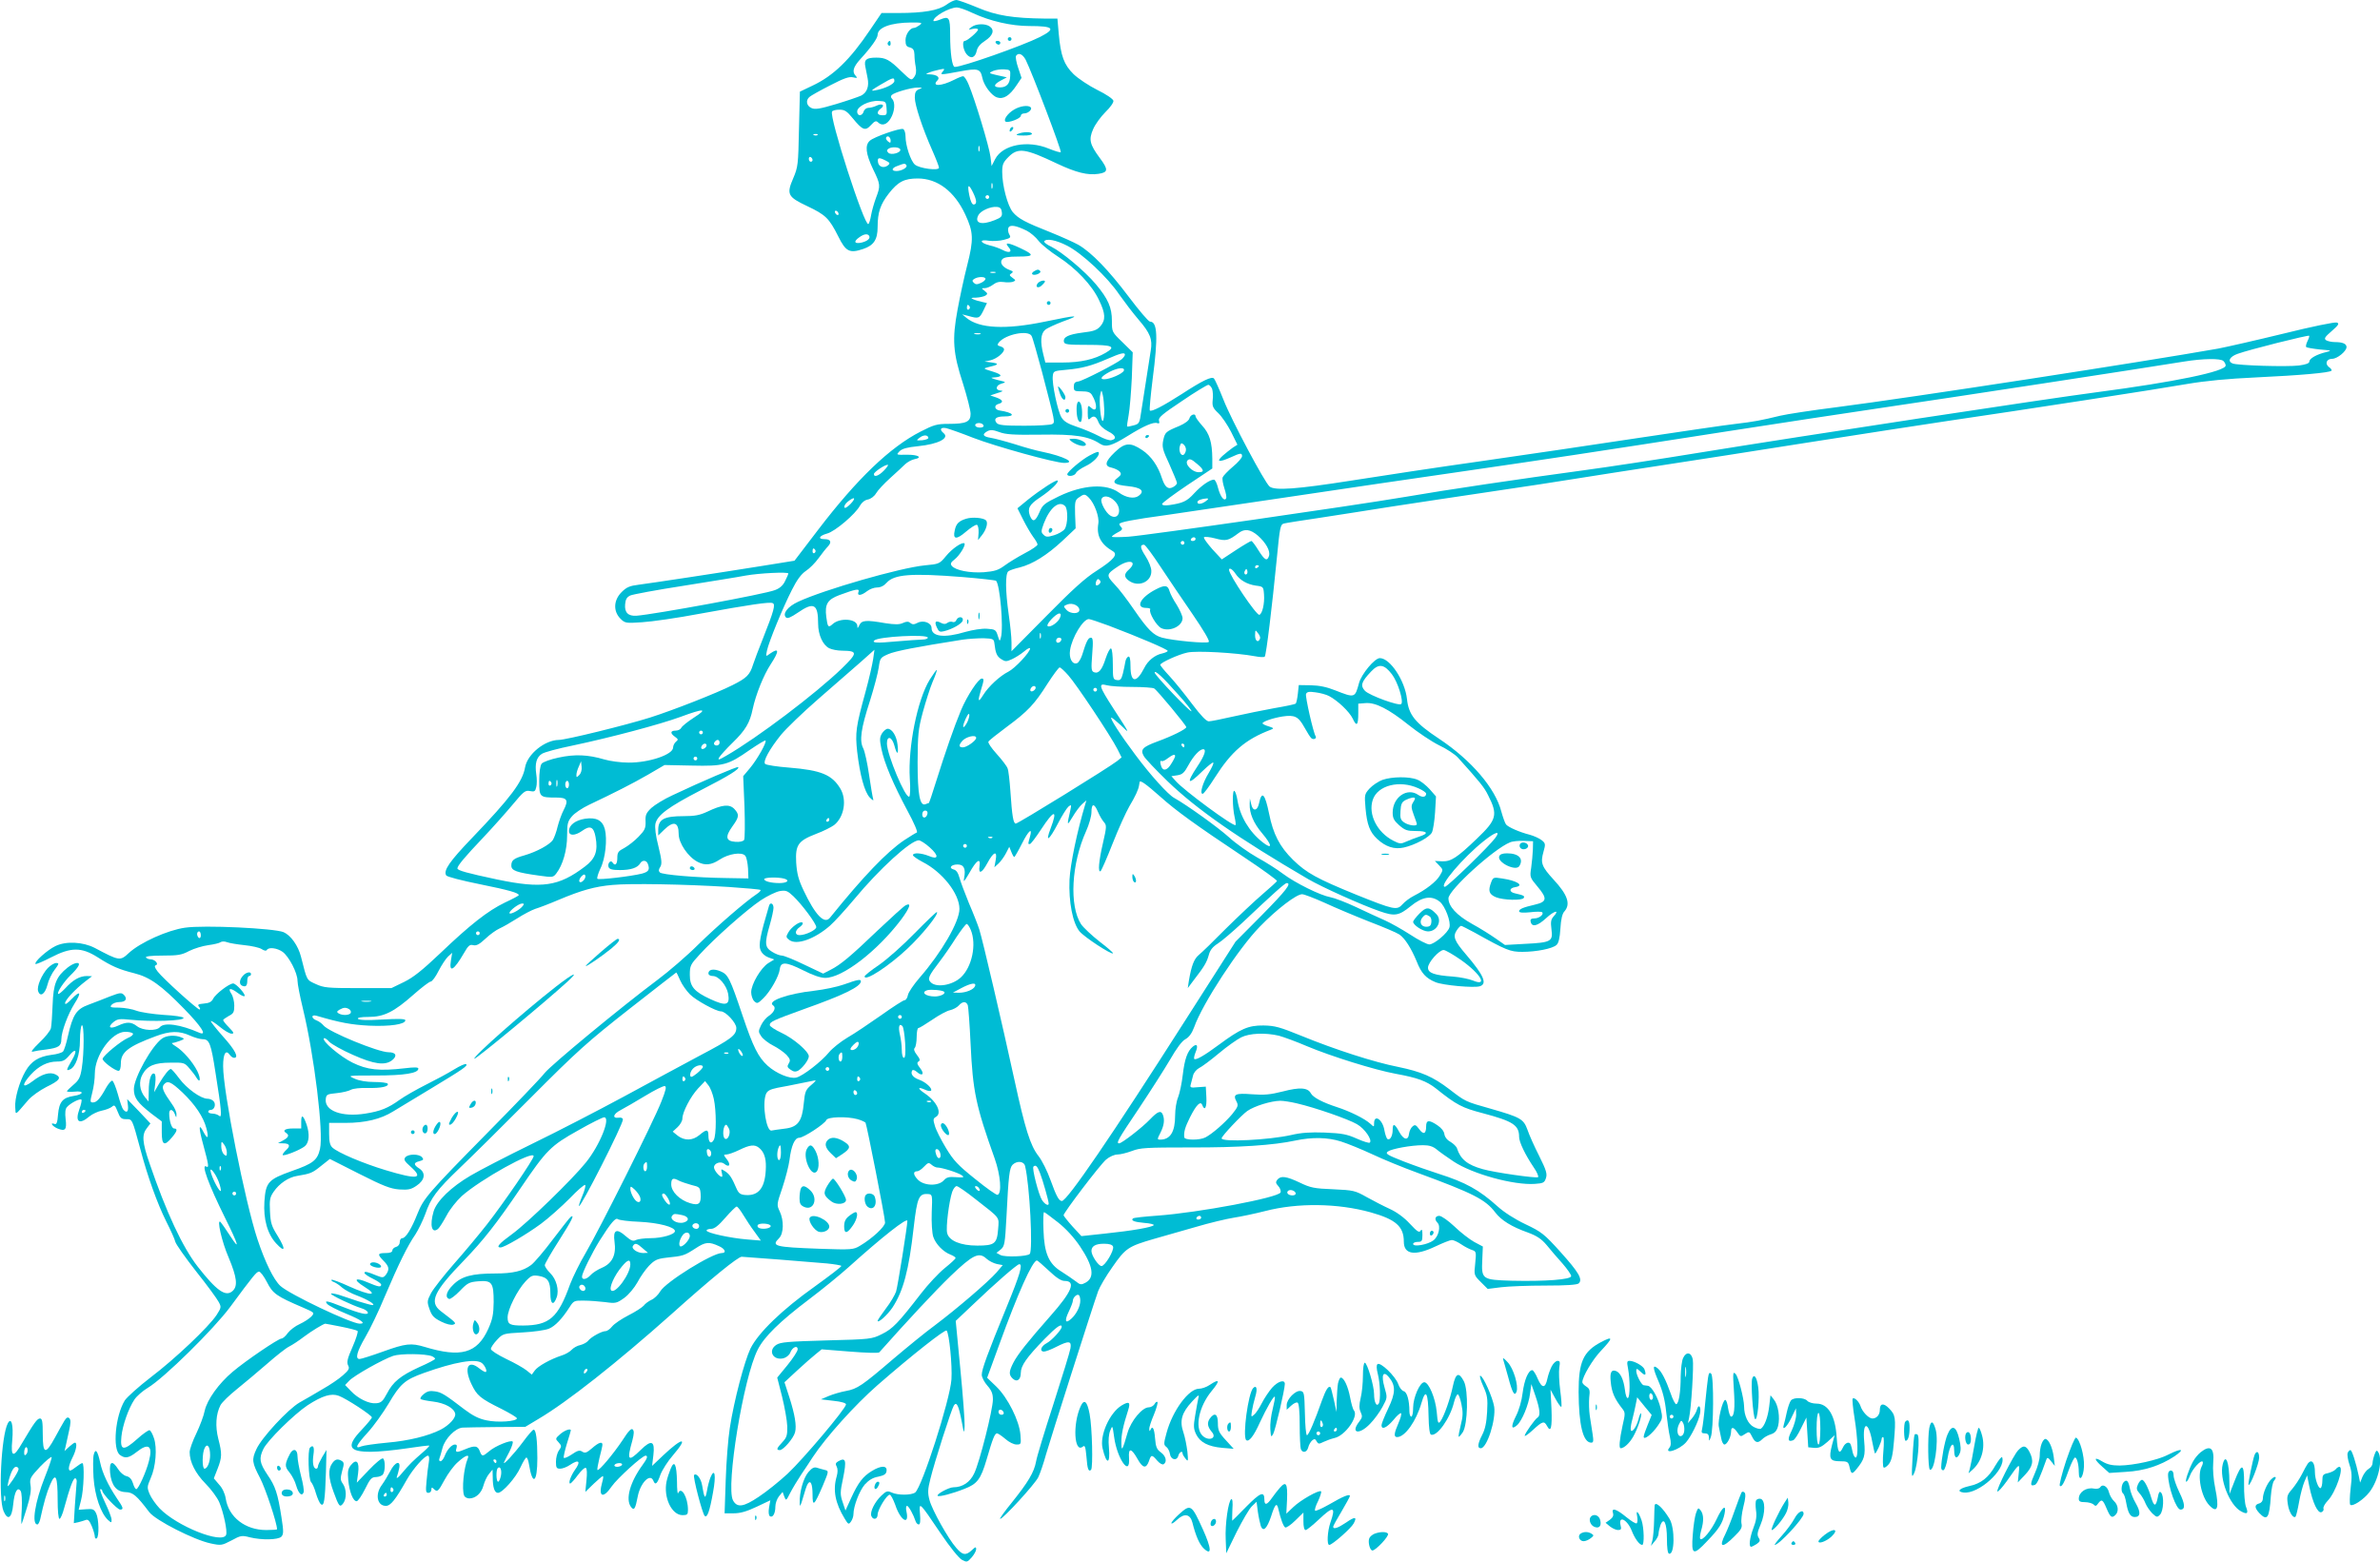 <?xml version="1.0" standalone="no"?>
<!DOCTYPE svg PUBLIC "-//W3C//DTD SVG 20010904//EN"
 "http://www.w3.org/TR/2001/REC-SVG-20010904/DTD/svg10.dtd">
<svg version="1.0" xmlns="http://www.w3.org/2000/svg"
 width="1280pt" height="840pt" viewBox="0 0 1280 840"
 preserveAspectRatio="xMidYMid meet">
<g transform="translate(0,840) scale(0.1,-0.1)"
fill="#00bcd4" stroke="none">
<path d="M5089 8374 c-43 -30 -122 -44 -256 -44 l-92 0 -61 -90 c-109 -162
-198 -248 -311 -301 l-67 -32 -5 -201 c-4 -192 -5 -204 -31 -265 -37 -86 -30
-100 76 -150 99 -47 117 -65 166 -162 41 -83 61 -93 135 -68 56 19 77 50 77
118 0 79 15 122 60 180 50 64 84 81 156 81 106 0 197 -69 255 -193 45 -96 46
-135 11 -273 -17 -66 -40 -173 -52 -239 -30 -161 -25 -233 29 -398 22 -70 41
-144 41 -163 0 -43 -23 -54 -120 -54 -60 0 -78 -5 -148 -41 -165 -84 -343
-255 -553 -530 l-126 -165 -174 -28 c-243 -39 -593 -92 -663 -101 -49 -6 -66
-13 -93 -40 -43 -43 -46 -102 -7 -142 25 -25 29 -26 117 -20 51 3 191 23 312
46 274 50 373 64 390 57 17 -6 8 -40 -52 -191 -22 -55 -46 -118 -53 -140 -17
-55 -34 -72 -110 -110 -85 -43 -319 -135 -445 -175 -127 -40 -451 -120 -490
-120 -75 -1 -168 -76 -181 -147 -13 -78 -79 -165 -285 -380 -121 -126 -156
-176 -139 -202 4 -7 85 -28 180 -47 158 -32 210 -47 210 -59 0 -3 -34 -21 -75
-40 -91 -44 -187 -119 -350 -275 -93 -88 -141 -127 -192 -152 l-68 -33 -180 0
c-163 0 -184 2 -227 22 -50 23 -46 16 -79 146 -15 60 -55 116 -94 133 -51 21
-428 39 -530 24 -93 -13 -240 -79 -302 -136 -47 -44 -51 -43 -183 27 -64 33
-155 38 -212 10 -44 -21 -116 -86 -107 -96 3 -3 40 13 83 35 108 56 164 56
251 1 75 -48 114 -65 197 -86 84 -21 145 -65 267 -190 94 -96 128 -149 83
-130 -103 45 -189 57 -212 30 -19 -22 -92 -19 -123 5 -31 24 -55 25 -102 3
-43 -20 -59 -9 -25 19 21 17 33 19 90 13 116 -12 292 -6 287 10 -2 6 -50 13
-108 16 -57 4 -122 14 -144 22 -22 9 -64 16 -94 17 -46 0 -52 2 -41 15 7 8 25
15 41 15 35 0 46 17 26 38 -14 14 -21 13 -74 -7 -32 -13 -84 -33 -116 -45 -66
-24 -85 -52 -112 -170 -8 -38 -20 -75 -26 -82 -5 -6 -33 -15 -62 -18 -69 -9
-109 -34 -140 -88 -33 -57 -59 -148 -55 -195 3 -43 -5 -47 70 40 18 21 62 52
97 70 72 35 83 50 51 67 -30 16 -74 4 -125 -36 -56 -42 -61 -22 -10 35 43 47
90 71 142 71 31 0 43 6 65 32 37 45 46 28 14 -26 -30 -52 -31 -57 -11 -49 32
12 55 78 55 157 0 41 5 78 10 81 13 8 13 -149 0 -230 -8 -50 -15 -65 -45 -90
-19 -16 -35 -32 -35 -35 0 -3 18 -4 40 -2 55 6 51 -15 -4 -23 -59 -9 -78 -32
-84 -101 -3 -41 -8 -54 -18 -50 -28 11 -13 -12 15 -24 42 -17 51 -7 44 50 -4
34 -2 55 7 65 18 21 70 48 78 40 3 -3 -2 -26 -11 -51 -25 -69 -1 -86 54 -39
16 13 46 27 67 31 20 4 44 13 53 20 14 13 18 10 32 -26 13 -34 20 -40 45 -40
34 0 32 4 77 -162 38 -144 91 -292 139 -388 24 -47 46 -96 49 -110 4 -14 54
-85 112 -159 59 -74 113 -148 121 -164 15 -27 14 -31 -11 -70 -42 -64 -223
-236 -355 -336 -65 -50 -127 -106 -139 -124 -51 -83 -67 -263 -26 -293 28 -21
48 -17 90 16 64 51 88 33 66 -49 -15 -59 -57 -151 -68 -151 -5 0 -13 14 -18
32 -7 22 -18 34 -35 38 -14 3 -34 20 -45 38 -31 49 -48 42 -43 -19 7 -69 34
-103 83 -105 40 -1 59 -17 128 -108 34 -44 240 -149 330 -168 56 -12 60 -11
112 16 49 27 56 28 98 17 65 -16 152 -14 170 3 12 13 13 27 1 103 -20 130 -33
169 -76 231 -42 63 -46 87 -22 137 21 46 165 187 238 236 80 52 128 66 168 51
41 -15 178 -105 178 -116 0 -5 -25 -35 -55 -67 -85 -89 -71 -119 52 -118 37 0
122 8 188 18 66 10 122 17 124 15 2 -1 -14 -18 -35 -36 -51 -44 -73 -65 -113
-113 -18 -22 -30 -31 -27 -20 4 11 10 32 13 48 9 44 -23 34 -48 -16 -12 -23
-32 -56 -45 -74 -38 -50 -26 -113 21 -113 26 0 52 33 113 141 33 58 95 129
114 129 6 0 8 -14 4 -37 -4 -21 -9 -66 -12 -100 -5 -54 -4 -63 10 -63 9 0 16
8 16 17 0 13 3 14 12 5 20 -20 25 -15 59 48 18 33 49 76 71 95 42 38 65 46 53
18 -21 -50 -32 -164 -19 -197 3 -9 16 -16 28 -16 34 0 65 28 76 69 6 22 19 50
30 63 l19 23 1 -40 c0 -57 10 -85 28 -85 24 0 97 82 122 139 13 28 27 51 31
51 5 0 11 -17 14 -37 19 -118 45 -99 45 33 0 97 -7 154 -20 154 -5 0 -31 -30
-58 -67 -47 -63 -110 -131 -101 -108 3 6 15 31 29 57 13 26 21 51 17 54 -10
10 -94 -24 -126 -52 -36 -30 -39 -30 -51 1 -11 29 -27 31 -77 10 -47 -20 -56
-19 -48 5 4 14 2 20 -8 20 -18 0 -43 -28 -56 -63 -6 -15 -16 -27 -22 -27 -6 0
-9 6 -6 14 3 8 11 34 17 58 14 51 70 107 108 109 15 1 97 2 182 3 l155 1 70
42 c156 92 424 304 716 564 216 194 358 309 378 309 23 -1 372 -28 459 -36 40
-4 74 -10 77 -13 2 -4 -63 -53 -143 -111 -176 -125 -304 -249 -346 -334 -33
-70 -88 -278 -111 -427 -9 -57 -19 -184 -22 -281 l-6 -178 49 0 c36 0 70 10
123 35 l74 35 -7 -39 c-4 -25 -2 -42 5 -47 15 -9 29 15 29 52 0 18 9 42 19 55
l20 24 9 -25 c9 -24 10 -24 32 20 13 25 40 70 60 100 20 30 48 71 61 92 71
108 227 281 348 387 188 164 364 302 372 294 14 -15 31 -188 26 -263 -8 -112
-158 -578 -195 -608 -20 -15 -93 -16 -127 0 -22 10 -29 8 -55 -17 -36 -34 -62
-88 -54 -109 9 -24 34 -19 34 7 0 26 49 107 65 107 6 0 19 -25 30 -55 28 -85
77 -113 60 -35 -4 17 -2 30 3 30 9 0 35 -48 46 -82 3 -10 11 -18 17 -18 8 0
10 18 7 56 -6 69 -5 68 109 -101 51 -76 100 -136 116 -145 27 -14 29 -14 53
13 13 15 24 35 24 44 0 14 -4 13 -23 -5 -32 -30 -50 -28 -84 12 -43 48 -130
204 -144 257 -10 38 -10 57 5 115 21 87 113 374 126 394 15 23 26 -1 42 -85
13 -69 13 -69 16 -25 1 25 -9 162 -23 305 l-25 260 93 88 c116 111 237 217
249 217 20 0 3 -57 -68 -230 -103 -251 -134 -336 -134 -365 0 -13 14 -40 30
-58 23 -26 30 -44 30 -75 0 -53 -72 -340 -101 -398 -22 -47 -63 -74 -111 -74
-25 0 -94 -38 -85 -46 7 -7 80 12 145 38 68 26 87 52 118 157 33 114 44 141
56 141 6 0 26 -14 45 -30 19 -17 45 -30 60 -30 25 0 25 2 21 53 -6 75 -68 199
-130 259 l-49 47 66 181 c99 273 178 450 202 450 3 0 32 -25 64 -55 40 -38 66
-55 84 -55 64 0 40 -58 -77 -190 -119 -135 -175 -205 -198 -250 -24 -47 -25
-64 -5 -84 23 -23 45 -9 45 29 0 39 31 83 128 183 64 65 92 85 92 65 0 -15
-54 -74 -81 -88 -31 -16 -40 -45 -14 -45 9 0 38 11 65 25 69 35 84 33 77 -8
-3 -18 -44 -152 -91 -298 -47 -145 -90 -285 -94 -311 -11 -58 -42 -110 -131
-221 -39 -48 -67 -87 -62 -87 16 0 187 187 205 224 10 21 29 76 42 124 23 80
247 784 280 877 8 22 42 81 77 130 70 101 85 111 223 151 49 14 150 43 224 64
74 22 167 44 205 50 39 6 115 22 170 36 174 45 390 42 566 -7 136 -38 179 -76
179 -158 0 -69 59 -78 169 -26 40 19 80 35 89 35 10 0 33 -11 52 -24 19 -13
45 -26 58 -30 21 -7 22 -11 16 -71 -7 -64 -7 -64 30 -101 l37 -37 72 9 c40 5
147 9 239 9 114 0 171 4 179 12 22 22 -1 60 -97 167 -90 100 -104 110 -190
151 -57 27 -116 65 -150 96 -99 89 -171 129 -319 176 -44 14 -127 43 -184 65
-91 36 -102 42 -87 54 21 15 126 34 189 34 33 0 53 -6 74 -23 15 -13 57 -42
91 -65 102 -67 323 -128 437 -120 44 3 51 6 59 30 8 23 3 42 -36 120 -26 51
-54 114 -63 141 -21 58 -37 67 -197 113 -139 39 -137 39 -223 105 -89 68 -150
94 -275 120 -128 25 -339 93 -520 167 -118 48 -144 55 -205 56 -81 1 -124 -18
-240 -104 -78 -58 -124 -84 -132 -76 -3 3 0 19 7 36 15 35 8 49 -15 30 -29
-24 -44 -67 -54 -152 -5 -45 -17 -100 -25 -120 -9 -21 -16 -65 -16 -98 0 -88
-26 -130 -80 -130 -17 0 -17 2 1 37 19 38 24 69 13 97 -10 25 -27 19 -69 -25
-43 -45 -152 -129 -166 -129 -18 0 -6 21 105 186 62 93 138 212 168 263 35 61
64 101 83 111 20 11 35 32 47 64 45 128 241 427 353 541 91 94 197 175 228
175 11 0 65 -21 121 -46 56 -26 163 -71 239 -101 76 -29 149 -60 162 -69 30
-19 65 -75 94 -145 25 -64 50 -91 101 -112 40 -17 208 -32 239 -22 41 13 21
59 -73 169 -65 76 -73 98 -52 131 9 14 20 25 24 25 4 0 36 -17 72 -36 172 -96
192 -104 257 -104 75 0 162 17 184 37 11 9 18 37 21 88 3 50 10 81 22 93 34
39 17 89 -58 170 -65 71 -72 90 -55 150 12 42 11 46 -10 63 -13 10 -42 23 -64
29 -55 14 -114 40 -127 55 -6 7 -17 39 -26 71 -32 124 -161 275 -334 390 -130
86 -164 129 -173 214 -11 99 -91 220 -146 220 -28 0 -99 -86 -112 -134 -22
-81 -22 -81 -129 -39 -45 18 -85 26 -130 27 l-65 1 -5 -47 c-3 -26 -8 -50 -12
-53 -3 -3 -54 -14 -114 -24 -60 -11 -159 -31 -221 -45 -61 -14 -121 -26 -132
-26 -13 0 -42 30 -91 95 -39 52 -93 119 -121 149 -27 29 -49 56 -49 60 0 11
98 56 146 66 48 11 262 -1 364 -20 25 -5 48 -6 52 -2 8 8 40 274 65 529 16
167 19 182 38 187 11 3 99 17 195 31 96 15 272 42 390 61 118 18 355 54 525
79 171 25 380 57 465 71 85 14 288 45 450 70 162 25 520 80 795 124 275 43
610 95 745 115 417 61 1148 174 1295 200 94 16 215 28 370 35 235 11 393 25
404 36 3 3 -2 12 -13 19 -24 18 -14 45 17 45 27 0 77 41 77 63 0 18 -21 27
-63 27 -18 0 -39 5 -47 10 -12 9 -7 17 30 49 38 33 42 41 28 46 -10 4 -136
-22 -285 -59 -148 -36 -306 -72 -353 -81 -407 -72 -1639 -262 -2050 -315 -135
-17 -272 -38 -305 -46 -108 -26 -139 -32 -240 -44 -55 -6 -291 -41 -525 -76
-234 -36 -612 -91 -840 -124 -228 -32 -544 -80 -702 -105 -293 -46 -412 -55
-440 -32 -26 21 -205 357 -248 467 -23 58 -46 109 -51 114 -12 13 -62 -11
-174 -84 -103 -66 -162 -96 -171 -88 -3 4 4 79 15 168 30 229 26 310 -14 310
-8 0 -59 60 -114 133 -107 142 -199 238 -271 280 -25 14 -92 44 -149 67 -139
55 -174 74 -204 109 -28 34 -57 143 -57 216 0 40 5 52 34 81 51 51 89 46 261
-36 102 -48 165 -64 223 -55 52 8 54 22 7 85 -55 74 -60 100 -36 155 11 26 41
67 66 92 26 25 45 52 43 61 -2 10 -39 35 -86 58 -46 23 -103 61 -128 85 -52
51 -69 98 -80 218 l-7 81 -66 0 c-173 2 -262 16 -363 59 -53 22 -105 41 -115
41 -10 0 -34 -11 -54 -26z m142 -44 c94 -44 209 -70 305 -70 132 0 145 -14 57
-59 -96 -48 -417 -161 -458 -161 -14 0 -25 72 -25 175 0 91 -6 100 -53 80 -20
-8 -37 -11 -37 -7 0 23 84 71 126 72 12 0 50 -13 85 -30z m-285 -65 c-11 -8
-24 -15 -30 -15 -22 0 -46 -35 -46 -66 0 -27 5 -35 23 -39 18 -5 24 -14 25
-38 0 -18 3 -48 7 -67 4 -24 2 -41 -9 -55 -14 -19 -16 -19 -68 31 -64 63 -85
74 -135 74 -54 0 -67 -11 -59 -49 3 -17 9 -44 12 -61 9 -44 -3 -78 -34 -94
-15 -7 -76 -28 -136 -46 -87 -26 -113 -30 -132 -21 -27 12 -32 42 -10 60 8 7
58 35 111 62 73 38 102 48 123 43 22 -5 25 -4 15 7 -22 22 -15 48 25 92 57 62
92 112 92 129 0 40 70 66 180 67 59 0 63 -1 46 -14z m570 -186 c35 -70 195
-491 189 -498 -3 -2 -31 6 -63 19 -114 48 -250 22 -290 -56 l-19 -37 -6 49
c-6 53 -85 313 -117 388 -10 25 -24 46 -30 46 -6 0 -27 -8 -48 -19 -71 -36
-124 -37 -90 -3 16 16 -4 31 -42 32 -23 1 -23 2 -5 9 11 5 36 12 55 16 31 7
33 6 21 -9 -17 -20 -16 -20 92 0 97 18 110 14 120 -34 8 -41 49 -96 79 -106
34 -12 68 9 105 65 l27 40 -18 54 c-10 29 -15 58 -12 64 13 20 35 11 52 -20z
m-83 -87 c-1 -42 -19 -62 -54 -62 -38 0 -37 15 4 37 l32 17 -50 11 c-48 11
-49 12 -25 23 14 6 41 10 60 9 33 -2 35 -4 33 -35z m-623 -28 c0 -16 -51 -41
-103 -50 -27 -5 -23 0 28 30 68 40 75 42 75 20z m133 -44 c-18 -7 -23 -17 -23
-45 0 -40 40 -162 94 -284 20 -45 36 -87 36 -93 0 -18 -107 -4 -130 17 -23 21
-50 103 -50 152 0 19 -6 36 -13 39 -17 6 -156 -42 -179 -63 -27 -24 -22 -70
17 -152 41 -84 41 -90 16 -156 -10 -27 -22 -69 -26 -92 -4 -24 -10 -45 -15
-48 -21 -13 -212 578 -195 605 3 6 21 10 40 10 28 0 40 -8 71 -46 53 -65 68
-70 98 -37 20 22 28 25 38 15 21 -21 48 -13 68 21 22 36 26 87 8 105 -8 8 -8
15 -2 21 14 14 105 40 139 40 28 0 28 -1 8 -9z m-175 -102 c3 -35 1 -38 -22
-38 -30 0 -34 17 -9 36 25 18 8 30 -22 16 -14 -7 -34 -12 -45 -12 -10 0 -22
-9 -25 -20 -8 -26 -35 -26 -35 0 0 28 65 60 115 57 39 -2 40 -3 43 -39z m-371
-144 c-3 -3 -12 -4 -19 -1 -8 3 -5 6 6 6 11 1 17 -2 13 -5z m393 -31 c0 -13
-3 -13 -15 -3 -8 7 -12 16 -9 21 8 13 24 1 24 -18z m477 -55 c-3 -7 -5 -2 -5
12 0 14 2 19 5 13 2 -7 2 -19 0 -25z m-425 7 c3 -17 -50 -31 -64 -17 -10 10
-10 15 2 23 18 11 60 8 62 -6z m-472 -56 c0 -5 -4 -9 -10 -9 -5 0 -10 7 -10
16 0 8 5 12 10 9 6 -3 10 -10 10 -16z m394 -3 c22 -11 24 -15 12 -25 -22 -18
-51 -9 -54 17 -4 25 5 27 42 8z m111 -25 c7 -12 -26 -31 -54 -31 -30 0 -26 17
7 28 36 14 40 14 47 3z m462 -123 c-3 -7 -5 -2 -5 12 0 14 2 19 5 13 2 -7 2
-19 0 -25z m-104 -23 c21 -43 22 -65 3 -65 -8 0 -17 19 -23 50 -12 59 -4 64
20 15z m87 -25 c0 -5 -4 -10 -10 -10 -5 0 -10 5 -10 10 0 6 5 10 10 10 6 0 10
-4 10 -10z m68 -81 c3 -23 -3 -29 -38 -43 -72 -29 -111 -17 -88 27 12 23 65
47 98 44 19 -1 26 -9 28 -28z m-878 -10 c0 -6 -4 -7 -10 -4 -5 3 -10 11 -10
16 0 6 5 7 10 4 6 -3 10 -11 10 -16z m1012 -90 c20 -10 49 -35 64 -55 15 -19
63 -58 105 -85 96 -62 183 -154 220 -234 35 -72 36 -106 7 -140 -19 -21 -36
-27 -96 -34 -77 -10 -105 -24 -100 -50 3 -14 22 -16 127 -16 136 0 155 -9 97
-43 -60 -35 -134 -52 -232 -52 l-92 0 -11 44 c-17 68 -14 110 9 131 11 10 55
30 97 46 100 36 81 36 -97 -1 -212 -44 -353 -37 -422 20 l-23 19 35 -9 c53
-15 58 -13 79 30 l19 40 -26 6 c-15 3 -36 9 -47 14 -16 7 -14 9 15 9 19 1 42
6 50 11 13 9 12 12 -4 25 -19 15 -19 15 1 15 11 0 31 9 44 19 17 13 33 17 56
14 18 -3 40 -2 50 1 17 7 17 8 -2 22 -17 12 -18 16 -5 24 11 7 9 11 -11 18
-38 15 -54 39 -39 57 9 11 33 15 87 15 86 0 88 9 9 46 -64 30 -86 32 -62 5 23
-26 5 -35 -31 -16 -15 8 -47 20 -70 25 -55 14 -58 34 -4 25 21 -3 57 -1 80 5
36 9 39 13 29 29 -6 10 -8 26 -5 35 8 19 40 14 99 -15z m-848 -27 c9 -14 -8
-29 -41 -37 -39 -8 -44 6 -11 29 25 18 44 20 52 8z m1066 -54 c80 -41 217
-169 280 -263 27 -38 73 -99 104 -135 62 -72 75 -105 65 -165 -6 -36 -18 -113
-51 -327 -9 -64 -11 -68 -41 -76 -18 -5 -33 -8 -35 -6 -2 1 2 28 8 61 6 32 13
121 17 198 l5 140 -56 55 c-56 54 -56 55 -56 114 0 72 -20 118 -87 198 -59 70
-181 172 -239 201 -24 11 -41 24 -38 29 11 17 64 7 124 -24z m-387 -145 c-7
-2 -19 -2 -25 0 -7 3 -2 5 12 5 14 0 19 -2 13 -5z m-53 -33 c0 -6 -11 -16 -25
-22 -20 -9 -28 -9 -38 1 -9 9 -9 14 3 21 20 13 60 13 60 0z m-85 -149 c3 -5 1
-12 -5 -16 -5 -3 -10 1 -10 9 0 18 6 21 15 7z m58 -148 c-7 -2 -21 -2 -30 0
-10 3 -4 5 12 5 17 0 24 -2 18 -5z m275 -10 c6 -10 30 -97 56 -193 72 -277 71
-271 55 -281 -8 -5 -75 -9 -150 -9 -108 0 -139 3 -149 15 -18 22 -3 35 41 35
65 0 49 21 -25 32 -27 4 -32 28 -7 35 30 8 26 22 -11 35 l-32 11 39 13 c28 8
33 12 18 13 -32 1 -29 29 5 38 25 7 24 8 -23 19 -27 7 -40 13 -28 13 57 3 58
15 3 32 -53 16 -54 17 -25 24 56 13 61 19 20 25 l-40 5 32 7 c33 8 73 40 73
59 0 6 -9 13 -20 16 -17 5 -18 8 -8 21 37 45 159 68 176 35z m6862 -28 c-7
-14 -10 -28 -7 -32 4 -3 37 -9 75 -13 62 -5 65 -6 32 -14 -50 -12 -90 -34 -90
-51 0 -9 -18 -16 -56 -21 -66 -8 -330 0 -357 11 -29 12 -15 37 28 52 60 22
379 102 384 97 2 -2 -2 -15 -9 -29z m-6360 -73 c0 -5 -8 -16 -17 -24 -29 -24
-208 -116 -234 -120 -18 -2 -24 -9 -24 -28 0 -23 4 -25 43 -25 33 0 46 -5 55
-20 31 -51 28 -98 -4 -69 -18 16 -19 16 -19 -26 0 -34 3 -41 12 -32 19 19 33
14 45 -17 7 -19 26 -37 52 -51 43 -21 49 -42 17 -48 -10 -2 -40 8 -67 23 -27
14 -80 37 -117 49 -51 17 -71 30 -84 52 -20 35 -51 181 -46 221 3 27 5 28 73
34 86 8 134 21 222 59 71 31 93 36 93 22z m5908 -34 c7 -7 12 -17 12 -24 0
-32 -276 -89 -695 -144 -276 -36 -1570 -233 -2130 -324 -220 -36 -503 -79
-630 -96 -340 -46 -733 -104 -965 -144 -285 -48 -1376 -205 -1482 -213 -49 -3
-88 -3 -88 0 0 4 14 14 31 23 23 11 28 19 20 27 -6 6 -11 14 -11 18 0 10 71
24 255 49 83 12 375 55 650 96 275 41 701 104 946 139 461 67 662 97 1419 215
245 38 630 97 855 130 354 52 1360 206 1600 245 105 17 198 18 213 3z m-5914
-52 c-6 -16 -74 -46 -105 -46 -27 0 -16 16 29 40 45 23 84 26 76 6z m475 -98
c4 -13 6 -40 3 -60 -3 -32 0 -42 30 -70 19 -18 50 -64 69 -101 l34 -69 -25
-16 c-14 -10 -38 -29 -55 -44 -36 -33 -19 -36 44 -8 52 24 61 25 61 6 0 -8
-22 -34 -49 -56 -27 -23 -52 -49 -55 -57 -4 -8 1 -35 9 -60 8 -24 13 -49 9
-54 -10 -18 -31 10 -43 56 -6 25 -16 45 -22 45 -22 0 -67 -31 -106 -73 -40
-44 -61 -53 -135 -64 -24 -3 -38 -1 -38 6 0 6 61 51 135 101 l135 90 0 53 c-1
89 -15 134 -54 177 -20 22 -36 45 -36 50 0 19 -28 10 -33 -10 -3 -12 -24 -28
-54 -41 -75 -31 -77 -34 -87 -77 -7 -36 -4 -50 33 -129 22 -50 41 -95 41 -101
0 -6 -9 -16 -21 -22 -27 -15 -44 0 -60 48 -21 66 -58 119 -106 151 -64 43 -93
41 -148 -12 -53 -51 -57 -75 -15 -83 16 -4 35 -13 42 -21 10 -12 8 -18 -11
-33 -34 -25 -20 -37 55 -45 71 -7 93 -26 58 -52 -24 -18 -69 -10 -107 18 -68
49 -191 42 -321 -20 -80 -39 -89 -46 -106 -87 -22 -50 -36 -55 -51 -18 -14 40
-3 60 54 98 56 37 104 83 95 91 -6 7 -91 -48 -160 -103 l-56 -46 30 -60 c17
-34 41 -75 54 -93 13 -17 24 -36 24 -42 0 -6 -30 -27 -67 -46 -38 -20 -87 -50
-110 -67 -34 -25 -53 -31 -112 -36 -75 -5 -152 10 -172 34 -9 11 -6 19 15 35
27 21 61 77 53 86 -11 10 -67 -28 -100 -69 -34 -41 -37 -42 -113 -49 -133 -13
-543 -131 -682 -196 -56 -26 -85 -64 -65 -84 8 -8 26 0 63 25 87 60 110 48
110 -59 0 -59 25 -115 60 -132 14 -7 45 -13 70 -13 84 -1 83 -12 -1 -94 -140
-136 -456 -375 -623 -471 -41 -24 -47 -25 -38 -9 6 10 38 46 72 79 69 67 93
107 108 181 17 79 59 183 97 241 47 72 46 92 -4 57 -23 -17 -23 -17 -16 17 10
47 85 230 134 326 27 54 50 85 75 102 19 12 50 43 68 68 18 25 41 54 51 64 22
24 14 39 -19 39 -37 0 -29 18 14 30 43 11 154 106 177 150 9 16 25 30 42 33
16 3 35 17 45 34 9 16 43 52 75 81 32 29 68 62 81 75 13 12 35 24 50 27 47 9
19 25 -41 24 -58 -1 -58 -1 -39 19 15 14 41 21 100 27 108 11 170 43 137 70
-24 20 -17 33 14 27 16 -4 82 -27 145 -52 119 -46 440 -135 489 -135 69 0 -2
36 -118 60 -27 5 -93 23 -145 40 -52 16 -112 32 -132 35 -43 7 -48 19 -17 36
16 8 31 7 63 -5 34 -13 76 -16 221 -14 187 3 259 -8 321 -49 32 -20 62 -12
149 42 85 53 139 77 159 69 11 -4 13 0 9 14 -4 16 19 35 124 105 70 48 134 86
141 87 7 0 16 -10 21 -22z m-580 -115 c0 -28 -3 -54 -8 -57 -11 -7 -22 113
-13 145 6 23 6 23 13 -6 4 -16 7 -53 8 -82z m-649 -84 c0 -12 -37 -12 -44 0
-7 11 14 20 32 13 6 -2 12 -8 12 -13z m-297 -64 c1 -5 -14 -11 -33 -13 -33 -2
-34 -2 -15 13 21 17 45 17 48 0z m1385 -68 c-2 -11 -8 -22 -14 -24 -15 -5 -26
25 -18 49 5 15 8 17 20 7 8 -7 14 -21 12 -32z m61 -73 c37 -31 39 -44 8 -44
-36 0 -78 45 -60 64 11 10 21 7 52 -20z m-1684 -34 c-29 -30 -55 -39 -55 -20
0 11 58 50 74 50 6 0 -3 -13 -19 -30z m1101 -147 c30 -30 57 -103 51 -139 -11
-65 13 -111 78 -149 29 -17 5 -46 -87 -105 -62 -39 -130 -101 -270 -243 l-188
-190 0 49 c0 27 -7 94 -15 149 -18 126 -19 219 -2 232 6 5 35 15 62 21 69 18
145 65 229 143 l71 67 -3 75 c-2 69 0 77 20 91 28 20 33 20 54 -1z m139 -18
c43 -42 23 -107 -24 -78 -24 15 -54 71 -47 88 8 23 44 18 71 -10z m-1420 -15
c-19 -19 -31 -26 -34 -19 -2 7 6 21 19 31 36 29 46 21 15 -12z m1911 15 c-22
-17 -46 -20 -46 -6 0 10 22 18 50 20 11 0 10 -4 -4 -14z m-758 -27 c17 -17 15
-99 -2 -124 -8 -11 -34 -26 -57 -33 -36 -11 -44 -10 -57 3 -14 13 -13 20 2 61
32 84 82 125 114 93z m1037 -159 c44 -39 68 -83 60 -109 -10 -31 -23 -24 -57
30 -17 28 -34 50 -38 50 -4 0 -42 -22 -83 -49 l-76 -50 -51 55 c-27 31 -48 59
-45 64 3 4 30 2 60 -6 59 -16 72 -12 124 27 34 27 65 23 106 -12z m-335 -19
c0 -5 -7 -10 -16 -10 -8 0 -12 5 -9 10 3 6 10 10 16 10 5 0 9 -4 9 -10z m-60
-20 c0 -5 -4 -10 -10 -10 -5 0 -10 5 -10 10 0 6 5 10 10 10 6 0 10 -4 10 -10z
m-129 -128 c43 -64 120 -180 173 -256 58 -85 93 -143 87 -149 -10 -10 -191 7
-251 23 -47 13 -77 43 -152 152 -35 51 -81 112 -104 135 -46 49 -45 54 20 97
62 41 106 26 56 -19 -26 -23 -25 -40 2 -59 52 -37 122 -5 120 53 0 18 -14 53
-31 79 -29 45 -32 62 -8 62 7 -1 46 -54 88 -118z m-1856 89 c3 -5 1 -12 -5
-16 -5 -3 -10 1 -10 9 0 18 6 21 15 7z m2385 -85 c0 -3 -4 -8 -10 -11 -5 -3
-10 -1 -10 4 0 6 5 11 10 11 6 0 10 -2 10 -4z m-126 -41 c23 -35 62 -58 110
-65 40 -5 41 -6 44 -47 4 -49 -9 -105 -25 -110 -15 -5 -163 214 -163 242 0 14
19 3 34 -20z m62 -2 c-10 -10 -19 5 -10 18 6 11 8 11 12 0 2 -7 1 -15 -2 -18z
m-2466 2 c0 -2 -7 -20 -17 -39 -11 -24 -28 -40 -55 -50 -50 -21 -650 -131
-745 -138 -44 -3 -65 17 -61 61 2 27 9 39 28 48 14 6 142 30 285 52 143 23
294 47 335 55 72 13 230 21 230 11z m938 -19 c96 -8 176 -17 179 -20 21 -21
41 -251 26 -305 -6 -23 -7 -22 -17 10 -10 32 -14 34 -58 37 -27 2 -76 -6 -116
-17 -113 -34 -182 -26 -182 21 0 28 -44 44 -75 28 -19 -10 -28 -10 -39 -1 -10
9 -20 9 -40 0 -19 -9 -42 -9 -95 -1 -103 18 -126 16 -139 -10 -9 -19 -11 -20
-11 -5 -2 39 -94 46 -133 10 -23 -21 -27 -17 -34 38 -9 69 6 94 70 118 90 33
110 37 103 17 -9 -22 14 -21 46 4 14 11 38 20 54 20 19 0 37 9 51 25 41 46
132 53 410 31z m734 -38 c-6 -6 -14 -9 -17 -6 -3 3 -3 13 1 22 5 12 10 14 17
7 8 -8 8 -14 -1 -23z m-107 -139 c0 -23 -49 -22 -69 0 -18 20 -18 21 5 30 27
10 64 -7 64 -30z m-104 -41 c-9 -26 -56 -57 -67 -45 -9 9 45 67 63 67 9 0 10
-7 4 -22z m261 -43 c166 -63 318 -128 318 -136 0 -4 -13 -10 -30 -14 -39 -8
-77 -39 -96 -78 -43 -84 -74 -80 -74 10 0 39 -4 54 -12 51 -7 -3 -14 -15 -16
-29 -2 -13 -8 -41 -13 -62 -8 -31 -14 -38 -32 -35 -21 3 -22 8 -22 85 0 47 -4
84 -10 85 -5 2 -18 -22 -28 -52 -20 -63 -38 -85 -63 -76 -15 6 -16 17 -10 96
6 74 4 90 -7 90 -15 0 -25 -21 -47 -93 -7 -21 -19 -41 -27 -44 -26 -10 -45 27
-38 70 10 68 70 167 101 167 7 0 54 -16 106 -35z m815 -69 c-9 -26 -27 -15
-27 16 1 31 1 32 15 13 9 -10 14 -24 12 -29z m-1180 2 c-3 -7 -5 -2 -5 12 0
14 2 19 5 13 2 -7 2 -19 0 -25z m-607 2 c0 -5 -12 -10 -27 -10 -16 0 -79 -5
-142 -10 -105 -10 -133 -8 -119 5 21 21 288 35 288 15z m358 -30 c6 -53 13
-70 36 -85 22 -14 28 -15 58 -1 18 8 48 27 66 42 17 15 32 22 32 16 0 -20 -81
-107 -117 -125 -46 -23 -107 -80 -135 -125 -27 -44 -31 -36 -13 24 18 58 18
64 5 64 -18 0 -79 -93 -111 -169 -38 -91 -85 -227 -134 -383 -20 -65 -38 -118
-40 -118 -2 0 -10 -2 -18 -6 -30 -11 -42 53 -42 226 1 148 3 176 28 269 16 58
39 131 53 164 14 32 24 61 22 63 -2 2 -19 -22 -38 -52 -67 -110 -117 -363
-107 -531 4 -54 2 -95 -3 -98 -20 -12 -120 227 -120 286 0 44 27 37 40 -11 14
-54 24 -51 17 5 -5 46 -29 85 -53 85 -8 0 -21 -11 -30 -24 -13 -22 -14 -33 -4
-83 16 -78 65 -193 140 -333 36 -66 57 -116 51 -118 -6 -2 -37 -21 -69 -42
-93 -63 -219 -194 -398 -416 -30 -38 -79 13 -142 146 -28 59 -36 91 -40 150
-5 96 10 117 108 155 38 14 81 36 96 47 54 43 70 136 33 197 -45 74 -103 98
-274 112 -66 5 -124 14 -130 20 -13 13 23 79 85 156 27 33 118 121 202 194 84
73 186 162 227 198 l74 66 -7 -50 c-4 -27 -22 -107 -41 -176 -52 -189 -56
-219 -45 -322 15 -127 39 -215 67 -246 17 -17 23 -20 19 -9 -3 10 -13 68 -22
130 -9 62 -23 126 -31 142 -22 42 -13 106 36 257 22 70 43 150 47 179 7 50 9
53 50 71 37 17 158 40 399 78 33 5 85 8 115 8 51 -2 55 -4 58 -27z m360 18
c-6 -18 -28 -21 -28 -4 0 9 7 16 16 16 9 0 14 -5 12 -12z m1778 -185 c32 -42
64 -146 50 -160 -12 -12 -171 46 -195 71 -26 28 -20 48 33 104 41 44 70 40
112 -15z m-1741 -5 c42 -46 229 -327 265 -398 l22 -44 -23 -19 c-41 -33 -533
-337 -546 -337 -13 0 -20 39 -29 175 -4 55 -10 110 -15 122 -4 12 -31 47 -59
78 -28 31 -48 60 -44 66 3 6 47 41 97 78 115 85 151 123 221 234 31 48 60 87
65 87 5 0 26 -19 46 -42z m589 -101 c44 -48 76 -90 74 -93 -7 -6 -198 195
-198 208 0 16 43 -23 124 -115z m-244 38 c58 0 110 -4 117 -8 18 -11 173 -199
173 -208 0 -11 -77 -49 -157 -78 -78 -29 -91 -43 -72 -77 7 -14 66 -76 129
-137 157 -151 378 -305 756 -526 74 -43 287 -139 383 -172 82 -29 104 -25 167
26 63 52 113 60 157 25 29 -23 62 -110 52 -139 -9 -30 -82 -91 -108 -91 -12 0
-59 24 -103 53 -45 29 -106 63 -135 76 -30 13 -99 45 -154 71 -55 26 -118 50
-140 54 -55 10 -188 76 -255 126 -30 23 -93 63 -139 88 -46 26 -115 75 -152
109 -60 54 -226 173 -294 211 -33 18 -128 123 -209 232 -79 105 -140 200 -129
200 4 0 27 -19 52 -42 50 -49 50 -49 -41 91 -78 121 -83 138 -35 125 17 -5 79
-9 137 -9z m-520 -4 c0 -12 -20 -25 -27 -18 -7 7 6 27 18 27 5 0 9 -4 9 -9z
m330 -11 c0 -5 -4 -10 -10 -10 -5 0 -10 5 -10 10 0 6 5 10 10 10 6 0 10 -4 10
-10z m1248 -34 c47 -25 109 -84 127 -121 21 -46 30 -37 30 28 l0 52 38 3 c54
5 126 -32 232 -117 50 -40 123 -89 163 -109 41 -19 86 -49 102 -66 118 -131
142 -160 163 -203 54 -106 47 -132 -60 -234 -107 -103 -139 -123 -185 -122
l-41 2 23 -24 c22 -23 22 -24 4 -54 -19 -33 -74 -76 -139 -109 -22 -11 -50
-32 -62 -46 -30 -34 -46 -30 -248 51 -213 87 -268 117 -341 188 -72 71 -107
139 -129 250 -22 107 -39 124 -54 53 -9 -42 -34 -43 -42 -3 l-7 30 -1 -29 c-2
-50 21 -104 66 -157 56 -66 58 -92 3 -49 -72 57 -121 139 -135 227 -4 24 -11
45 -16 49 -12 7 -11 -89 1 -141 5 -22 7 -41 5 -43 -10 -11 -280 188 -322 237
l-23 26 33 5 c26 4 37 14 59 55 26 48 60 85 79 85 19 0 7 -35 -31 -92 -63 -95
-53 -105 27 -26 29 28 55 49 58 46 4 -3 -8 -28 -24 -55 -33 -54 -50 -113 -33
-113 6 0 35 39 66 88 89 140 164 205 301 257 18 7 16 9 -12 18 -18 5 -33 13
-33 16 0 10 57 29 107 37 66 10 86 0 118 -58 16 -29 33 -56 39 -60 12 -8 28 0
22 11 -13 20 -57 215 -52 228 5 12 16 14 51 9 25 -3 58 -12 73 -20z m-3416
-116 c-34 -22 -65 -47 -68 -55 -4 -8 -17 -15 -30 -15 -29 0 -31 -14 -4 -33 18
-13 19 -16 5 -27 -8 -7 -15 -21 -15 -31 0 -38 -130 -82 -240 -81 -41 0 -100 8
-130 17 -88 26 -158 29 -246 10 -43 -9 -85 -24 -91 -33 -8 -10 -13 -46 -13
-93 0 -87 2 -89 93 -89 58 0 66 -14 38 -68 -11 -21 -25 -61 -32 -88 -6 -27
-18 -59 -25 -71 -16 -26 -88 -65 -154 -84 -57 -16 -70 -26 -70 -55 0 -27 27
-37 150 -54 72 -10 75 -10 92 12 35 45 58 126 58 203 0 64 3 77 26 104 14 17
56 45 92 62 137 65 230 112 317 162 l89 52 146 -3 c173 -4 196 3 312 84 44 30
82 53 85 51 8 -9 -44 -101 -83 -148 l-37 -44 7 -165 c3 -91 2 -171 -2 -178 -6
-8 -24 -12 -48 -10 -51 4 -55 27 -15 83 37 51 38 64 10 94 -26 27 -66 23 -145
-15 -41 -19 -67 -24 -128 -24 -105 0 -136 -17 -136 -74 l0 -30 33 32 c50 48
77 40 77 -24 0 -49 50 -123 102 -150 40 -21 74 -17 118 12 48 32 120 43 138
21 7 -8 13 -39 15 -68 l2 -54 -115 2 c-167 2 -349 18 -361 30 -8 8 -7 16 2 30
10 16 8 37 -10 111 -15 57 -20 102 -16 121 10 46 69 90 243 180 156 80 211
115 202 125 -5 4 -194 -76 -354 -152 -44 -20 -94 -51 -113 -68 -28 -27 -33
-38 -31 -73 1 -36 -4 -47 -38 -82 -21 -22 -56 -49 -76 -60 -33 -17 -38 -24
-38 -54 0 -34 -12 -46 -26 -24 -10 16 -28 -6 -21 -25 5 -12 21 -16 62 -16 57
0 94 12 108 36 11 19 33 18 41 -2 12 -32 5 -43 -31 -53 -60 -15 -232 -35 -240
-28 -4 4 4 29 16 55 27 53 38 158 24 212 -13 48 -46 65 -107 56 -51 -8 -86
-34 -86 -66 0 -27 33 -26 71 1 43 31 62 22 72 -33 14 -76 -1 -117 -57 -159
-141 -107 -230 -120 -471 -70 -165 35 -215 49 -215 60 0 14 40 62 139 166 52
55 123 135 159 178 58 70 67 77 92 72 24 -5 29 -2 34 21 4 14 4 46 0 70 -8 57
1 90 30 109 13 9 88 29 167 45 203 43 467 113 579 154 127 47 150 46 72 -4z
m1476 -10 c-8 -25 -28 -51 -28 -37 0 15 24 67 30 67 5 0 4 -14 -2 -30z m-1428
-70 c0 -5 -4 -10 -10 -10 -5 0 -10 5 -10 10 0 6 5 10 10 10 6 0 10 -4 10 -10z
m1470 -29 c0 -15 -51 -51 -71 -51 -22 0 -24 10 -6 32 19 25 77 39 77 19z
m-1380 -26 c0 -8 -7 -15 -15 -15 -16 0 -20 12 -8 23 11 12 23 8 23 -8z m-70
-14 c0 -12 -20 -25 -27 -18 -7 7 6 27 18 27 5 0 9 -4 9 -9z m2570 -1 c0 -5 -2
-10 -4 -10 -3 0 -8 5 -11 10 -3 6 -1 10 4 10 6 0 11 -4 11 -10z m-50 -57 c0
-5 -9 -23 -20 -40 -21 -36 -44 -43 -54 -17 -8 22 -8 36 2 30 4 -2 19 4 32 15
27 20 40 24 40 12z m-2570 -13 c0 -5 -4 -10 -10 -10 -5 0 -10 5 -10 10 0 6 5
10 10 10 6 0 10 -4 10 -10z m-634 -88 c-15 -15 -16 -15 -16 0 0 10 6 30 13 45
l12 28 3 -29 c2 -17 -3 -35 -12 -44z m-119 -59 c-3 -10 -5 -4 -5 12 0 17 2 24
5 18 2 -7 2 -21 0 -30z m-32 18 c3 -5 1 -12 -5 -16 -5 -3 -10 1 -10 9 0 18 6
21 15 7z m95 -11 c0 -11 -4 -20 -10 -20 -5 0 -10 9 -10 20 0 11 5 20 10 20 6
0 10 -9 10 -20z m3180 -65 c86 -77 187 -150 448 -324 101 -67 182 -126 180
-130 -2 -4 -37 -36 -78 -71 -41 -35 -129 -118 -196 -184 -66 -67 -132 -131
-147 -143 -25 -21 -39 -56 -53 -138 l-6 -40 33 44 c55 71 69 94 80 134 7 27
21 44 49 62 21 13 80 64 132 112 167 158 229 213 238 213 28 0 -3 -40 -132
-171 l-143 -144 -265 -415 c-403 -632 -641 -980 -669 -980 -16 0 -30 26 -61
112 -17 48 -46 106 -65 130 -44 56 -72 146 -130 413 -63 290 -170 748 -188
805 -8 25 -33 89 -56 142 -22 54 -45 115 -51 137 -7 26 -17 41 -31 44 -29 8
-14 27 21 27 34 0 45 -23 35 -73 -5 -26 0 -21 28 27 39 70 62 85 55 37 -7 -46
13 -38 42 16 33 62 55 70 45 17 l-7 -39 22 20 c12 11 30 36 40 55 l18 35 11
-27 c6 -16 13 -28 16 -28 2 0 21 32 40 70 37 74 60 93 44 38 -11 -40 -11 -38
0 -38 5 0 32 36 61 80 70 107 90 108 50 3 -30 -79 -8 -64 39 26 22 43 48 84
57 92 16 13 17 11 10 -21 -19 -83 -18 -85 12 -35 16 28 40 59 52 70 l23 20 -6
-20 c-44 -146 -81 -324 -85 -407 -5 -119 17 -233 54 -278 26 -31 171 -126 180
-118 2 3 -30 31 -72 63 -42 33 -87 75 -100 94 -64 99 -52 324 27 500 16 35 29
81 29 102 0 49 15 50 35 2 9 -21 23 -45 32 -55 15 -17 15 -25 -5 -112 -23 -99
-28 -161 -13 -152 5 4 34 70 65 149 31 79 72 169 90 200 32 54 48 88 52 112 1
6 2 14 3 18 2 13 33 -9 111 -78z m-1252 -92 c-5 -25 -28 -28 -28 -4 0 12 6 21
16 21 9 0 14 -7 12 -17z m-528 -33 c0 -5 -5 -10 -11 -10 -5 0 -7 5 -4 10 3 6
8 10 11 10 2 0 4 -4 4 -10z m3582 -97 c-31 -43 -257 -263 -271 -263 -36 0 98
158 209 246 64 51 92 58 62 17z m-2705 1 c-3 -3 -12 -4 -19 -1 -8 3 -5 6 6 6
11 1 17 -2 13 -5z m-337 -52 c51 -45 48 -69 -5 -46 -40 16 -85 19 -85 4 0 -5
23 -21 51 -36 107 -54 199 -171 199 -253 0 -69 -97 -236 -215 -371 -31 -36
-59 -77 -62 -92 -3 -16 -11 -28 -18 -28 -7 0 -63 -36 -126 -81 -63 -44 -144
-99 -181 -120 -37 -22 -82 -58 -100 -80 -39 -48 -140 -127 -175 -135 -34 -9
-109 22 -155 64 -50 46 -77 99 -134 268 -68 202 -78 222 -118 239 -38 16 -66
11 -66 -11 0 -8 10 -14 24 -14 31 0 73 -49 82 -95 11 -62 -10 -69 -96 -29 -87
40 -110 68 -110 130 0 49 3 56 53 110 78 86 253 241 328 291 36 24 82 46 103
50 33 5 41 2 73 -28 46 -44 123 -147 123 -166 0 -15 -57 -43 -90 -43 -27 0
-26 25 2 44 12 9 19 19 14 23 -11 11 -59 -22 -76 -52 -14 -24 -13 -27 5 -41
39 -30 137 5 219 77 25 22 83 86 130 142 135 163 303 316 347 317 9 0 36 -17
59 -38z m3244 -12 c-1 -25 -5 -68 -9 -97 -8 -51 -7 -53 34 -102 54 -64 51 -82
-14 -97 -65 -15 -85 -24 -85 -36 0 -7 21 -9 59 -5 32 4 61 4 65 0 11 -11 -16
-33 -41 -33 -18 0 -24 -5 -21 -17 6 -32 36 -25 83 18 44 41 76 48 40 9 -14
-16 -16 -29 -11 -69 9 -65 -2 -71 -143 -78 l-107 -6 -50 35 c-27 19 -84 55
-128 79 -82 46 -126 94 -126 137 0 44 244 266 331 301 13 6 47 9 74 8 l50 -2
-1 -45z m-3044 20 c0 -5 -4 -10 -10 -10 -5 0 -10 5 -10 10 0 6 5 10 10 10 6 0
10 -4 10 -10z m-2063 -187 c-9 -9 -17 -11 -21 -5 -3 6 2 18 11 28 12 12 18 13
21 4 2 -6 -2 -19 -11 -27z m1080 11 c33 -9 17 -24 -25 -24 -46 0 -82 10 -82
21 0 10 73 12 107 3z m-297 -45 c90 -6 167 -13 170 -16 3 -3 -6 -13 -20 -22
-58 -38 -213 -172 -315 -272 -60 -60 -159 -145 -218 -189 -198 -148 -574 -459
-608 -502 -18 -24 -157 -169 -309 -323 -318 -323 -342 -351 -375 -434 -31 -79
-63 -131 -81 -131 -8 0 -14 -9 -14 -21 0 -12 -8 -23 -20 -26 -11 -3 -20 -12
-20 -19 0 -9 -12 -14 -33 -14 -46 0 -49 -6 -16 -40 32 -32 35 -47 15 -76 -13
-17 -18 -18 -48 -6 -53 22 -68 25 -68 15 0 -5 20 -19 45 -31 25 -12 45 -26 45
-32 0 -15 -16 -12 -70 11 -72 31 -84 17 -21 -22 82 -51 33 -50 -80 1 -50 23
-93 39 -96 36 -3 -3 3 -9 13 -12 10 -4 30 -17 44 -30 14 -12 50 -32 81 -43 56
-21 103 -50 82 -51 -6 0 -40 9 -75 20 -34 12 -82 27 -105 35 -24 7 -43 10 -43
6 0 -8 115 -63 164 -78 17 -5 32 -15 34 -22 6 -18 -42 -7 -136 30 -83 33 -100
36 -82 15 6 -8 52 -32 101 -52 83 -34 110 -54 74 -54 -46 0 -378 158 -427 203
-36 33 -82 127 -123 250 -67 202 -185 796 -185 932 0 67 14 91 35 62 7 -10 17
-17 24 -17 27 0 6 42 -59 114 -39 44 -68 81 -66 84 3 2 25 -12 49 -32 24 -20
52 -36 62 -36 16 0 13 6 -13 33 -18 18 -32 36 -32 40 0 3 14 13 30 22 26 13
30 21 30 56 0 22 -7 51 -16 64 -21 32 -4 33 36 3 16 -12 32 -19 35 -16 9 8
-45 68 -61 68 -21 0 -96 -57 -108 -83 -8 -16 -22 -23 -49 -25 -32 -3 -36 -6
-26 -18 6 -8 7 -14 2 -14 -12 0 -197 167 -225 204 -16 21 -19 31 -10 34 18 6
-5 32 -29 32 -10 0 -21 5 -24 10 -4 6 28 10 90 10 82 0 102 3 143 25 26 13 72
27 102 31 30 4 60 11 66 16 7 5 22 5 35 0 13 -5 56 -12 94 -16 39 -4 80 -13
92 -21 14 -9 24 -11 28 -5 10 17 55 11 85 -10 34 -25 80 -113 80 -155 0 -17
13 -84 29 -150 61 -251 112 -668 92 -755 -14 -61 -37 -79 -152 -119 -126 -45
-140 -60 -147 -164 -6 -95 16 -174 63 -225 49 -53 53 -33 9 39 -34 54 -39 71
-42 133 -3 61 -1 76 20 106 30 44 80 78 127 85 71 12 80 15 127 53 l48 38 158
-80 c131 -66 167 -80 215 -84 49 -3 64 0 93 20 45 30 51 68 16 92 -33 21 -33
32 0 40 21 6 24 9 14 21 -16 19 -74 19 -90 0 -10 -12 -5 -21 29 -51 72 -65 36
-70 -136 -18 -122 37 -254 93 -285 121 -13 12 -18 31 -18 75 l0 58 88 0 c106
0 190 20 257 62 28 17 120 73 205 124 172 104 197 121 187 130 -4 4 -33 -9
-64 -28 -32 -20 -101 -57 -153 -83 -52 -26 -116 -63 -141 -81 -61 -44 -102
-61 -184 -74 -127 -20 -221 15 -213 79 3 24 8 26 58 31 30 3 65 11 77 18 12 7
51 11 90 10 73 -2 117 8 108 23 -4 5 -36 9 -73 9 -41 0 -82 7 -105 18 -39 17
-39 17 115 17 151 0 228 12 228 37 0 8 -22 8 -72 2 -138 -16 -203 -9 -282 30
-67 33 -167 118 -154 131 3 4 17 -5 29 -19 13 -13 70 -45 127 -70 114 -51 174
-59 212 -28 28 23 19 42 -20 42 -56 0 -321 109 -350 144 -8 10 -24 22 -37 27
-30 11 -31 34 0 25 126 -37 187 -48 282 -53 112 -5 195 7 195 29 0 8 -36 9
-124 4 -83 -5 -126 -3 -131 4 -4 6 16 10 57 10 83 0 137 27 242 120 43 38 85
70 92 70 8 0 27 26 43 58 16 31 39 66 51 77 l22 20 -7 -42 c-11 -69 16 -53 70
40 23 40 31 48 50 43 17 -4 33 4 66 35 24 23 58 47 76 55 18 8 60 32 93 53 34
22 78 45 98 52 20 6 78 28 127 49 121 51 195 72 290 80 93 9 388 4 625 -11z
m-1111 -105 c-17 -21 -69 -47 -69 -35 0 13 50 51 68 51 12 0 12 -3 1 -16z
m2412 -126 c32 -77 7 -199 -53 -255 -46 -43 -132 -57 -162 -27 -19 19 -13 33
49 114 23 30 63 88 88 128 26 39 51 72 56 72 5 0 15 -15 22 -32z m-4141 -29
c0 -11 -4 -17 -10 -14 -5 3 -10 13 -10 21 0 8 5 14 10 14 6 0 10 -9 10 -21z
m1500 11 c0 -5 -4 -10 -10 -10 -5 0 -10 5 -10 10 0 6 5 10 10 10 6 0 10 -4 10
-10z m5278 -144 c106 -75 146 -145 63 -110 -20 8 -67 18 -106 21 -101 7 -135
19 -135 48 0 28 60 95 84 95 9 0 51 -24 94 -54z m-4200 -109 c10 -23 34 -57
53 -76 32 -32 140 -91 166 -91 26 0 83 -62 83 -89 0 -40 -27 -60 -200 -151
-85 -46 -267 -143 -404 -218 -137 -74 -359 -189 -495 -255 -135 -66 -284 -143
-331 -171 -104 -61 -181 -136 -198 -192 -22 -75 -10 -122 24 -94 8 7 28 39 46
72 17 33 54 79 81 104 101 90 387 249 387 215 0 -17 -162 -253 -251 -367 -44
-56 -125 -153 -179 -214 -54 -62 -109 -132 -122 -156 -21 -41 -22 -46 -8 -86
12 -35 23 -47 63 -67 28 -14 54 -20 65 -16 18 7 17 8 -68 73 -63 49 -37 105
125 272 105 109 176 199 304 388 140 206 162 229 311 312 68 39 131 70 139 70
37 0 -22 -149 -98 -243 -72 -90 -314 -325 -398 -386 -69 -50 -87 -71 -61 -71
20 0 138 69 217 127 42 31 111 93 154 136 42 44 80 77 84 73 4 -3 -3 -30 -15
-58 -12 -28 -20 -53 -18 -55 9 -10 236 437 236 465 0 8 -9 12 -22 10 -37 -5
-31 20 10 41 21 11 80 45 131 76 51 31 99 55 106 53 11 -2 6 -22 -18 -83 -41
-106 -336 -694 -408 -816 -31 -52 -68 -128 -83 -167 -65 -181 -111 -221 -253
-222 -71 0 -83 6 -83 44 0 42 52 146 96 193 30 32 38 35 71 30 49 -8 63 -29
63 -95 0 -58 17 -68 34 -20 14 39 -2 98 -35 130 -16 16 -29 35 -29 43 0 7 34
66 75 130 71 112 87 144 65 130 -5 -3 -48 -58 -96 -121 -47 -63 -100 -125
-117 -138 -44 -33 -98 -46 -194 -46 -124 0 -181 -15 -226 -61 -37 -36 -45 -68
-21 -76 6 -2 32 17 57 43 41 43 51 48 99 52 74 6 83 -7 83 -112 -1 -67 -6 -92
-29 -144 -60 -132 -147 -156 -342 -97 -73 22 -102 19 -224 -25 -61 -22 -118
-40 -126 -40 -25 0 -15 39 31 118 25 42 73 142 106 222 74 174 121 269 163
330 16 25 40 74 53 109 30 88 62 130 183 246 58 55 231 226 385 381 251 252
306 301 530 477 138 108 251 196 252 196 1 1 11 -18 21 -42z m1586 -31 c-7
-19 -49 -36 -87 -36 l-32 1 45 24 c51 27 82 32 74 11z m-166 -31 c10 -10 -21
-25 -50 -25 -50 0 -78 23 -40 34 20 5 82 0 90 -9z m-3085 -52 c-13 -2 -33 -2
-45 0 -13 2 -3 4 22 4 25 0 35 -2 23 -4z m3212 -20 c3 -10 10 -103 15 -208 12
-256 28 -332 130 -618 31 -88 39 -186 15 -194 -6 -2 -60 36 -120 85 -94 75
-117 100 -158 168 -26 43 -53 96 -59 118 -10 33 -10 39 5 48 35 19 7 81 -57
125 -42 28 -43 40 -2 22 14 -7 29 -9 33 -6 10 11 -27 46 -63 59 -34 12 -49 32
-38 50 3 5 14 2 24 -7 30 -27 44 -13 19 19 -17 22 -19 30 -9 36 10 6 8 14 -9
36 -15 19 -18 31 -11 38 5 5 10 32 10 58 0 26 4 48 9 48 5 0 38 20 75 45 36
25 79 48 95 51 17 4 38 15 47 25 21 24 40 24 49 2z m-3326 -22 c7 -5 10 -14 7
-20 -8 -13 -45 -14 -65 -2 -11 7 -10 11 5 20 23 13 35 13 53 2z m2971 -41 c0
-5 -4 -10 -10 -10 -5 0 -10 5 -10 10 0 6 5 10 10 10 6 0 10 -4 10 -10z m18
-140 c3 -55 1 -80 -7 -80 -6 0 -11 18 -11 43 0 23 -5 60 -10 81 -10 43 -4 64
13 47 6 -6 12 -46 15 -91z m-4153 50 c3 -5 -9 -16 -27 -23 -37 -16 -131 -93
-136 -112 -3 -13 66 -65 86 -65 7 0 12 16 12 40 0 60 39 91 187 146 77 29 127
30 184 4 24 -11 56 -20 70 -20 35 0 44 -24 68 -180 32 -200 36 -247 20 -232
-7 6 -23 12 -36 12 -13 0 -23 5 -23 10 0 6 6 10 14 10 19 0 29 30 15 46 -6 8
-21 14 -33 14 -36 0 -112 55 -152 109 -21 28 -41 51 -45 51 -10 0 -36 -32 -64
-80 l-26 -45 6 47 c3 27 2 49 -4 52 -17 11 -31 -30 -31 -91 l-1 -58 -19 23
c-30 36 -35 86 -13 124 26 46 65 62 151 62 70 1 75 0 100 -30 15 -17 32 -39
38 -50 22 -36 25 -6 5 35 -26 51 -77 109 -116 133 -16 10 -25 18 -18 18 6 0
24 5 40 11 26 10 27 12 8 19 -33 14 -79 11 -103 -6 -55 -38 -152 -212 -152
-272 0 -47 19 -73 94 -132 l56 -42 0 -59 c0 -69 14 -76 54 -28 29 34 33 49 12
49 -13 0 -26 41 -26 81 0 26 19 24 30 -3 8 -22 9 -22 9 -2 1 12 -10 36 -24 55
-47 66 -57 89 -44 105 20 24 38 16 100 -42 69 -66 113 -132 129 -193 14 -53 7
-63 -15 -21 -27 53 -28 27 -1 -71 28 -103 31 -123 16 -114 -31 19 12 -97 100
-275 73 -146 83 -184 28 -98 -24 37 -48 71 -52 75 -22 20 7 -107 44 -192 44
-105 50 -153 21 -179 -37 -34 -86 1 -187 130 -82 105 -169 291 -260 557 -39
113 -42 154 -14 189 l19 25 -62 66 -63 65 4 -34 c4 -35 -7 -44 -26 -21 -5 6
-18 43 -28 81 -11 38 -24 71 -30 73 -5 2 -21 -16 -34 -39 -31 -57 -50 -78 -70
-78 -16 0 -16 4 -4 52 8 29 14 75 14 103 0 100 91 225 164 225 19 0 38 -4 41
-10z m6163 -11 c26 -7 94 -32 150 -56 131 -55 365 -128 479 -149 116 -21 165
-39 216 -79 111 -89 141 -104 252 -133 162 -43 195 -64 195 -127 0 -28 32 -95
79 -165 17 -24 27 -48 23 -52 -8 -7 -234 25 -297 43 -83 23 -120 53 -139 112
-3 10 -19 25 -35 35 -19 10 -31 27 -33 42 -2 15 -16 33 -37 47 -46 31 -61 29
-61 -6 0 -41 -15 -46 -38 -14 -17 23 -22 25 -35 14 -9 -7 -17 -25 -19 -39 -4
-39 -29 -34 -53 10 -24 45 -35 48 -35 11 0 -33 -14 -58 -28 -50 -5 4 -12 24
-16 45 -9 60 -56 92 -56 39 0 -20 0 -20 -22 0 -29 26 -107 65 -178 88 -77 25
-128 52 -140 74 -16 31 -60 34 -151 10 -68 -17 -99 -20 -166 -15 -89 7 -104 0
-83 -39 11 -21 9 -28 -24 -69 -39 -46 -105 -104 -143 -124 -30 -16 -113 -16
-114 1 -3 29 5 55 31 107 34 68 57 90 66 66 13 -35 25 -13 22 42 l-3 57 -43
-3 c-39 -4 -43 -2 -38 15 3 10 8 31 12 46 3 16 18 34 33 42 15 7 63 43 106 79
44 37 98 75 120 86 46 23 130 26 203 9z m-2271 -66 c-8 -8 -21 -13 -28 -11 -9
3 -6 11 11 28 17 17 25 20 28 11 2 -7 -3 -20 -11 -28z m-613 -42 c-6 -6 -24
19 -24 34 1 6 7 1 15 -9 8 -11 12 -22 9 -25z m-77 13 c-3 -3 -12 -4 -19 -1 -8
3 -5 6 6 6 11 1 17 -2 13 -5z m613 -19 c0 -14 -4 -25 -10 -25 -11 0 -14 33 -3
43 11 11 13 8 13 -18z m-750 -54 c0 -5 -15 -21 -32 -35 -27 -21 -34 -23 -36
-10 -2 8 4 24 14 35 18 20 54 26 54 10z m680 -11 c0 -5 -4 -10 -10 -10 -5 0
-10 5 -10 10 0 6 5 10 10 10 6 0 10 -4 10 -10z m-775 -49 c3 -5 1 -12 -5 -16
-5 -3 -10 1 -10 9 0 18 6 21 15 7z m940 0 c3 -5 1 -12 -5 -16 -5 -3 -10 1 -10
9 0 18 6 21 15 7z m-263 -38 c-29 -25 -33 -35 -39 -96 -9 -99 -32 -130 -103
-138 -30 -4 -62 -8 -70 -10 -28 -8 -52 139 -31 195 8 19 21 26 63 35 29 5 85
16 123 24 39 8 74 15 80 16 5 0 -5 -11 -23 -26z m-523 -74 c14 -64 14 -194 0
-220 -14 -26 -29 -15 -29 22 0 36 -10 36 -48 4 -37 -31 -80 -32 -117 -4 l-27
22 26 24 c14 13 26 34 26 46 0 35 44 119 84 162 l38 40 18 -23 c10 -12 23 -45
29 -73z m771 30 c0 -5 -4 -9 -10 -9 -5 0 -10 7 -10 16 0 8 5 12 10 9 6 -3 10
-10 10 -16z m397 -45 c-3 -3 -12 -4 -19 -1 -8 3 -5 6 6 6 11 1 17 -2 13 -5z
m1968 -9 c99 -23 277 -85 323 -112 41 -23 84 -85 69 -99 -4 -4 -35 6 -69 21
-54 24 -79 29 -173 33 -79 3 -129 -1 -180 -13 -119 -27 -375 -40 -375 -18 0
12 106 124 138 147 39 27 127 54 177 55 17 0 57 -6 90 -14z m-6515 -39 c0 -3
-4 -8 -10 -11 -5 -3 -10 -1 -10 4 0 6 5 11 10 11 6 0 10 -2 10 -4z m4152 -46
c21 -6 40 -15 43 -19 7 -13 105 -510 105 -537 0 -22 -69 -86 -135 -125 -35
-21 -44 -22 -218 -16 -243 9 -260 14 -217 57 25 25 27 95 3 145 -16 34 -16 37
15 127 17 51 34 118 38 148 9 76 28 120 52 120 24 0 138 75 146 95 7 18 110
21 168 5z m-692 -50 c12 -22 -4 -65 -21 -55 -16 10 -10 75 7 75 2 0 8 -9 14
-20z m3292 -70 c35 -11 111 -42 169 -69 57 -27 167 -72 244 -100 299 -110 364
-143 417 -213 32 -42 88 -77 176 -108 48 -18 72 -34 100 -67 20 -25 58 -69 85
-99 26 -30 47 -60 47 -68 0 -19 -140 -29 -319 -25 -161 5 -164 7 -159 114 l3
70 -47 25 c-25 14 -73 51 -106 83 -34 32 -70 57 -81 57 -23 0 -28 -19 -10 -37
19 -19 6 -74 -22 -95 -30 -23 -109 -37 -109 -19 0 6 11 11 25 11 22 0 25 4 25
38 0 27 -3 33 -10 22 -7 -12 -18 -5 -57 37 -30 33 -71 63 -108 80 -33 15 -89
44 -125 64 -62 35 -71 37 -180 42 -102 4 -122 8 -180 36 -72 34 -101 38 -120
16 -10 -13 -10 -19 5 -35 10 -11 15 -26 12 -34 -11 -28 -441 -109 -664 -125
-68 -5 -127 -11 -130 -15 -12 -12 8 -19 62 -24 30 -2 53 -8 50 -12 -7 -11
-115 -30 -259 -45 l-130 -14 -48 52 c-26 29 -47 56 -48 60 0 14 196 272 229
300 19 16 45 27 61 27 16 0 51 9 78 19 44 17 75 19 313 19 261 -1 450 12 565
37 90 19 174 18 246 -5z m-5992 -59 c0 -20 -2 -21 -15 -11 -8 7 -15 26 -15 43
0 29 1 30 15 11 8 -10 15 -30 15 -43z m2861 26 c27 -21 39 -54 38 -104 -2
-109 -36 -156 -109 -151 -28 2 -37 9 -48 33 -26 60 -37 78 -61 94 -24 15 -24
15 -19 -7 3 -12 4 -22 0 -22 -13 0 -42 35 -42 51 0 22 36 35 55 19 27 -22 37
-6 15 23 -20 25 -20 27 -3 27 10 0 41 11 68 24 57 28 83 31 106 13z m119 -27
c0 -22 -4 -40 -10 -40 -11 0 -13 39 -4 64 10 26 14 19 14 -24z m-375 -3 c0
-26 -20 -25 -23 2 -3 16 1 22 10 19 7 -3 13 -12 13 -21z m1233 -5 c4 -25 -13
-30 -22 -6 -9 25 -7 36 7 32 6 -3 13 -14 15 -26z m-1578 -67 c0 -14 -4 -25
-10 -25 -11 0 -14 33 -3 43 11 11 13 8 13 -18z m1561 -5 c25 0 113 -28 132
-42 15 -11 10 -13 -31 -10 -38 3 -51 0 -66 -17 -30 -33 -109 -30 -141 5 -25
27 -25 44 -1 44 7 0 23 11 36 25 21 22 25 23 40 10 9 -8 23 -15 31 -15z m472
8 c25 -102 43 -455 25 -473 -13 -14 -134 -18 -157 -6 l-22 12 23 18 c21 18 23
30 31 177 11 221 16 262 33 279 24 23 61 19 67 -7z m-4326 -20 c-3 -8 -6 -5
-6 6 -1 11 2 17 5 13 3 -3 4 -12 1 -19z m4406 -17 c14 -35 47 -150 47 -165 0
-15 -21 -4 -36 19 -18 28 -55 171 -46 180 12 11 21 3 35 -34z m-4417 -47 c9
-24 14 -47 11 -50 -6 -6 -40 55 -52 96 -14 44 22 4 41 -46z m2476 5 c12 -6 42
-16 67 -23 43 -10 46 -13 49 -46 4 -55 -9 -66 -56 -52 -57 17 -102 62 -102
101 0 33 9 38 42 20z m-209 -90 c6 -21 -4 -31 -19 -21 -15 10 -34 48 -34 68 0
15 3 14 24 -5 13 -13 26 -31 29 -42z m1803 -9 c137 -107 127 -94 122 -162 -6
-78 -19 -88 -112 -88 -90 0 -152 26 -162 67 -8 30 10 171 27 222 6 17 17 31
24 31 7 0 52 -31 101 -70z m19 59 c11 -17 -1 -21 -15 -4 -8 9 -8 15 -2 15 6 0
14 -5 17 -11z m1703 -26 c2 -8 -5 -13 -17 -13 -21 0 -35 13 -24 24 10 10 36 3
41 -11z m-5698 -3 c0 -5 -4 -10 -10 -10 -5 0 -10 5 -10 10 0 6 5 10 10 10 6 0
10 -4 10 -10z m2325 -30 c18 -35 4 -41 -19 -8 -18 26 -20 38 -6 38 5 0 16 -13
25 -30z m1416 -71 c-2 -56 2 -112 8 -131 13 -40 54 -82 94 -97 15 -6 27 -14
26 -18 0 -5 -27 -29 -59 -55 -32 -26 -89 -87 -126 -135 -125 -162 -154 -191
-211 -219 -54 -27 -61 -28 -298 -34 -207 -6 -247 -9 -270 -24 -47 -31 -17 -86
39 -72 15 4 31 17 36 30 11 30 40 42 40 18 0 -10 -25 -48 -55 -85 l-55 -67 26
-102 c14 -57 27 -129 28 -160 1 -49 -3 -60 -26 -85 -31 -33 -35 -43 -14 -43
19 0 74 64 82 96 9 35 -1 95 -31 189 l-26 80 68 63 c37 34 82 74 100 88 l32
26 151 -12 c86 -7 155 -9 159 -4 152 171 301 331 384 411 119 114 152 130 192
93 13 -12 38 -25 56 -29 l32 -6 -34 -40 c-45 -51 -213 -195 -330 -283 -52 -38
-152 -120 -224 -181 -167 -143 -194 -162 -255 -173 -28 -5 -69 -17 -93 -27
l-42 -18 68 -8 c41 -4 67 -12 67 -19 0 -22 -230 -294 -313 -372 -45 -42 -115
-98 -156 -125 -83 -56 -117 -60 -139 -19 -39 74 56 659 133 810 35 70 119 152
275 270 69 52 166 131 215 175 181 163 315 268 315 248 0 -27 -52 -354 -61
-381 -6 -17 -30 -59 -55 -91 -24 -32 -44 -62 -44 -65 0 -17 53 31 80 71 58 89
88 199 114 431 19 164 28 184 81 179 19 -2 20 -8 16 -98z m-1013 -15 c15 -25
42 -66 61 -91 l33 -46 -73 6 c-89 7 -219 35 -219 48 0 5 11 9 24 9 18 0 40 17
77 60 29 33 56 60 61 60 5 0 21 -21 36 -46z m1692 -39 c44 -35 86 -81 119
-130 70 -105 80 -166 30 -194 -24 -13 -29 -13 -55 8 -16 12 -50 35 -75 51 -68
41 -93 98 -97 223 -2 53 -1 97 3 97 3 0 37 -25 75 -55z m-2021 39 c37 -8 41
-31 7 -40 -37 -9 -80 19 -59 39 8 9 13 9 52 1z m2791 -14 c0 -5 -7 -10 -16
-10 -8 0 -12 5 -9 10 3 6 10 10 16 10 5 0 9 -4 9 -10z m-3020 -22 c102 -5 190
-28 190 -50 0 -18 -70 -38 -130 -38 -34 0 -70 -5 -80 -10 -15 -8 -26 -4 -55
21 -49 44 -69 34 -60 -30 10 -71 -12 -116 -67 -140 -24 -10 -52 -28 -62 -40
-21 -23 -46 -28 -46 -8 0 19 54 128 95 194 62 98 86 125 98 115 7 -5 59 -12
117 -14z m320 -23 c0 -8 -6 -15 -14 -15 -17 0 -28 14 -19 24 12 12 33 6 33 -9z
m385 0 c0 -12 -40 -19 -61 -11 -9 3 -12 11 -9 16 8 14 70 9 70 -5z m-435 -53
c0 -23 -45 -68 -54 -54 -7 11 1 40 17 60 14 18 37 15 37 -6z m159 -56 c31 -14
39 -36 13 -36 -51 0 -302 -156 -331 -206 -11 -19 -33 -40 -48 -46 -15 -7 -34
-21 -41 -31 -8 -9 -44 -33 -82 -52 -37 -19 -77 -46 -88 -60 -11 -14 -27 -25
-35 -25 -21 0 -79 -32 -94 -52 -7 -9 -26 -19 -42 -23 -16 -3 -37 -15 -46 -25
-10 -11 -34 -25 -54 -31 -61 -20 -129 -58 -145 -81 l-16 -22 -27 22 c-16 13
-65 41 -110 62 -47 23 -83 46 -83 54 0 8 15 30 33 49 32 34 33 34 138 40 59 3
122 12 141 20 34 14 71 53 112 117 21 33 25 35 76 34 30 0 82 -4 115 -8 57 -8
62 -6 103 23 24 18 53 53 70 83 15 29 43 69 62 89 31 32 44 38 95 44 89 9 95
11 154 49 56 37 74 38 130 12z m-412 -11 l28 -24 -26 -1 c-31 0 -65 23 -55 38
11 18 22 15 53 -13z m2529 10 c8 -19 -43 -105 -62 -105 -16 0 -54 56 -54 81 0
26 22 39 67 39 29 0 45 -5 49 -15z m-2596 -96 c0 -52 -81 -162 -103 -140 -13
13 17 81 58 129 31 37 45 41 45 11z m-1954 -96 c31 -61 50 -75 193 -136 64
-28 64 -28 45 -49 -11 -11 -38 -29 -62 -40 -23 -10 -52 -32 -64 -48 -12 -17
-27 -30 -34 -30 -17 0 -195 -121 -263 -179 -74 -62 -137 -150 -150 -209 -5
-27 -26 -82 -45 -122 -20 -41 -36 -86 -36 -101 0 -53 31 -114 85 -169 30 -30
63 -75 74 -100 23 -54 45 -156 37 -176 -20 -51 -265 46 -358 143 -20 21 -44
55 -53 76 -15 36 -14 40 5 85 28 61 36 164 18 216 -7 22 -18 41 -23 43 -6 2
-37 -20 -68 -48 -73 -65 -92 -62 -84 14 6 60 38 151 70 199 12 18 45 47 72 63
87 52 354 315 443 435 124 168 142 190 155 190 8 0 27 -26 43 -57z m1709 -23
c11 -17 -5 -32 -21 -19 -7 6 -11 15 -8 20 7 12 21 11 29 -1z m2665 -76 c0 -31
-21 -73 -49 -98 -32 -29 -37 -11 -13 39 12 25 22 51 22 58 0 17 21 38 32 31 4
-3 8 -16 8 -30z m-3976 -140 c45 -9 84 -19 89 -23 4 -4 -8 -43 -27 -86 -28
-63 -32 -83 -24 -99 9 -17 5 -25 -28 -54 -21 -19 -70 -52 -109 -74 -38 -23
-94 -55 -124 -72 -62 -36 -204 -189 -232 -251 -26 -56 -24 -72 20 -156 29 -56
91 -242 91 -275 0 -2 -26 -4 -58 -4 -113 0 -202 69 -218 169 -4 27 -18 57 -36
76 l-28 33 20 51 c24 62 25 81 4 162 -17 67 -13 133 12 181 8 15 47 53 87 85
39 31 112 93 162 136 49 43 103 86 120 94 16 8 53 32 80 53 44 33 103 68 114
70 2 0 40 -7 85 -16z m489 -159 c9 -4 17 -10 17 -14 0 -4 -38 -24 -84 -44
-102 -47 -142 -79 -175 -143 -22 -41 -31 -50 -58 -52 -38 -4 -98 25 -137 67
l-30 31 22 23 c26 28 181 115 237 134 40 13 172 12 208 -2z m269 -37 c18 -15
31 -48 19 -48 -5 0 -20 9 -34 20 -60 48 -83 3 -42 -84 30 -63 46 -77 163 -135
45 -23 82 -45 82 -50 0 -17 -105 -24 -163 -11 -41 8 -74 25 -118 58 -107 82
-125 93 -160 98 -26 4 -41 1 -59 -14 -14 -11 -22 -23 -18 -27 4 -4 34 -10 68
-14 63 -8 112 -35 118 -65 5 -22 -32 -62 -78 -86 -67 -34 -172 -60 -288 -70
-64 -6 -127 -15 -139 -20 -38 -16 -27 7 35 75 32 35 82 105 112 155 63 107 87
128 190 165 165 59 279 79 312 53z m560 -50 c-7 -7 -12 -8 -12 -2 0 14 12 26
19 19 2 -3 -1 -11 -7 -17z m2246 -216 c2 -7 -3 -12 -12 -12 -9 0 -16 7 -16 16
0 17 22 14 28 -4z m-4268 -230 c0 -36 -15 -72 -30 -72 -14 0 -13 87 1 112 14
27 29 7 29 -40z m1540 -32 c0 -5 -2 -10 -4 -10 -3 0 -8 5 -11 10 -3 6 -1 10 4
10 6 0 11 -4 11 -10z m24 -78 c-4 -18 -10 -32 -15 -32 -11 0 -12 63 -2 73 13
14 23 -10 17 -41z m-579 -71 c3 -5 1 -12 -5 -16 -5 -3 -10 1 -10 9 0 18 6 21
15 7z m-35 -31 c0 -5 -5 -10 -11 -10 -5 0 -7 5 -4 10 3 6 8 10 11 10 2 0 4 -4
4 -10z"/>
<path d="M5224 8254 c-18 -15 -18 -15 9 -9 15 3 27 1 27 -4 0 -11 -58 -61 -71
-61 -16 0 -10 -47 9 -71 23 -28 47 -20 55 18 4 19 19 37 44 53 43 28 53 58 27
77 -24 18 -76 16 -100 -3z"/>
<path d="M5420 8190 c0 -5 5 -10 10 -10 6 0 10 5 10 10 0 6 -4 10 -10 10 -5 0
-10 -4 -10 -10z"/>
<path d="M5355 8170 c3 -5 10 -10 16 -10 5 0 9 5 9 10 0 6 -7 10 -16 10 -8 0
-12 -4 -9 -10z"/>
<path d="M4775 8171 c-3 -5 -1 -12 5 -16 5 -3 10 1 10 9 0 18 -6 21 -15 7z"/>
<path d="M5453 7810 c-34 -20 -58 -55 -45 -64 15 -9 82 17 82 31 0 7 8 13 19
13 21 0 45 23 34 33 -13 13 -58 7 -90 -13z"/>
<path d="M5437 7713 c-4 -3 -7 -11 -7 -17 0 -6 5 -5 12 2 6 6 9 14 7 17 -3 3
-9 2 -12 -2z"/>
<path d="M5475 7680 c-15 -6 -8 -9 28 -9 26 -1 47 4 47 9 0 12 -47 12 -75 0z"/>
<path d="M5560 6940 c-8 -5 -12 -12 -8 -15 10 -10 49 5 43 16 -8 11 -16 11
-35 -1z"/>
<path d="M5581 6876 c-17 -21 4 -30 23 -10 9 8 16 17 16 20 0 10 -29 3 -39
-10z"/>
<path d="M5630 6770 c0 -5 5 -10 10 -10 6 0 10 5 10 10 0 6 -4 10 -10 10 -5 0
-10 -4 -10 -10z"/>
<path d="M5690 6319 c0 -3 5 -20 11 -38 11 -32 29 -42 29 -17 0 13 -39 67 -40
55z"/>
<path d="M5790 6201 c0 -44 8 -71 21 -71 10 0 12 70 3 94 -11 29 -24 17 -24
-23z"/>
<path d="M5730 6190 c0 -5 5 -10 10 -10 6 0 10 5 10 10 0 6 -4 10 -10 10 -5 0
-10 -4 -10 -10z"/>
<path d="M6160 6049 c0 -5 5 -7 10 -4 6 3 10 8 10 11 0 2 -4 4 -10 4 -5 0 -10
-5 -10 -11z"/>
<path d="M5765 6024 c25 -18 64 -29 73 -19 12 11 -30 35 -62 35 -30 -1 -30 -1
-11 -16z"/>
<path d="M5860 5950 c-42 -22 -120 -88 -120 -101 0 -15 40 -10 47 7 3 8 25 24
50 36 40 19 73 51 73 70 0 12 -11 9 -50 -12z"/>
<path d="M5197 5610 c-40 -12 -55 -27 -62 -62 -12 -50 8 -53 60 -8 26 22 52
39 59 37 6 -2 10 -21 9 -43 l-3 -39 20 25 c25 31 35 69 23 81 -14 14 -74 19
-106 9z"/>
<path d="M5640 5544 c0 -8 5 -12 10 -9 6 3 10 10 10 16 0 5 -4 9 -10 9 -5 0
-10 -7 -10 -16z"/>
<path d="M6215 5229 c-83 -43 -111 -99 -50 -99 15 0 24 -4 21 -8 -9 -16 34
-89 60 -101 46 -21 114 11 114 54 0 11 -14 43 -31 71 -18 27 -35 60 -39 74 -9
33 -26 35 -75 9z"/>
<path d="M5262 5085 c0 -16 2 -22 5 -12 2 9 2 23 0 30 -3 6 -5 -1 -5 -18z"/>
<path d="M5143 5064 c-3 -8 -12 -13 -21 -9 -8 3 -20 0 -28 -6 -9 -7 -19 -7
-34 1 -29 15 -36 6 -21 -26 10 -22 16 -25 39 -19 45 11 97 41 100 58 4 22 -26
23 -35 1z"/>
<path d="M5201 5054 c0 -11 3 -14 6 -6 3 7 2 16 -1 19 -3 4 -6 -2 -5 -13z"/>
<path d="M7635 3487 c-19 -19 -35 -40 -35 -45 0 -18 52 -52 80 -52 50 0 79 60
44 94 -38 39 -53 39 -89 3z m53 -16 c8 -4 12 -19 10 -32 -2 -18 -9 -24 -28
-24 -28 0 -39 27 -20 50 14 17 20 18 38 6z"/>
<path d="M7435 4205 c-22 -8 -53 -29 -69 -46 -28 -31 -28 -34 -22 -107 8 -88
23 -127 62 -164 46 -43 93 -58 143 -47 60 13 138 55 152 81 6 12 14 61 17 108
l5 86 -34 39 c-19 21 -48 44 -66 51 -42 18 -137 17 -188 -1z m193 -45 c23 -10
42 -23 42 -29 0 -19 -20 -22 -42 -7 -60 42 -138 -12 -138 -95 0 -30 7 -43 35
-68 31 -27 43 -31 90 -31 64 0 71 -13 18 -30 -21 -7 -52 -19 -70 -27 -28 -13
-35 -13 -70 5 -87 45 -136 142 -110 220 26 78 144 108 245 62z m-18 -55 c0 -3
-5 -14 -12 -24 -9 -15 -8 -28 5 -63 9 -24 17 -47 17 -51 0 -13 -45 -7 -68 9
-19 13 -23 23 -20 62 2 38 8 49 28 59 26 13 50 17 50 8z"/>
<path d="M7433 3803 c9 -2 25 -2 35 0 9 3 1 5 -18 5 -19 0 -27 -2 -17 -5z"/>
<path d="M3710 3730 c0 -5 7 -10 16 -10 8 0 12 5 9 10 -3 6 -10 10 -16 10 -5
0 -9 -4 -9 -10z"/>
<path d="M6090 3683 c0 -12 5 -25 10 -28 13 -8 13 15 0 35 -8 12 -10 11 -10
-7z"/>
<path d="M4136 3528 c-48 -161 -57 -211 -46 -238 7 -18 24 -33 43 -40 l31 -11
-31 -19 c-40 -24 -93 -114 -93 -157 0 -17 7 -39 16 -48 16 -15 19 -14 49 15
39 38 85 120 89 158 5 40 33 39 125 -7 53 -27 94 -41 119 -41 93 0 279 143
408 313 48 65 58 95 24 77 -11 -6 -77 -66 -148 -133 -147 -141 -202 -187 -256
-214 l-39 -20 -101 48 c-56 27 -110 49 -121 49 -11 0 -35 9 -52 20 -40 24 -42
45 -13 145 11 38 20 80 20 92 0 24 -18 32 -24 11z"/>
<path d="M4920 3381 c-63 -65 -150 -142 -192 -171 -43 -29 -78 -57 -78 -62 0
-30 130 55 230 149 80 75 170 187 159 197 -2 3 -56 -49 -119 -113z"/>
<path d="M4540 3105 c-36 -13 -108 -28 -160 -34 -145 -16 -257 -56 -222 -79
17 -11 6 -37 -24 -57 -14 -9 -32 -31 -41 -50 -15 -31 -15 -36 1 -59 9 -14 38
-37 64 -50 26 -13 58 -36 72 -50 20 -23 22 -30 12 -46 -10 -16 -8 -22 10 -34
15 -11 26 -12 39 -6 24 13 59 59 59 78 0 26 -83 97 -148 127 -34 16 -62 34
-62 41 0 18 16 25 181 85 217 77 309 122 309 151 0 12 -18 9 -90 -17z"/>
<path d="M8175 3860 c-4 -7 -3 -16 3 -22 14 -14 45 -2 40 15 -6 16 -34 21 -43
7z"/>
<path d="M8063 3794 c-12 -33 89 -82 108 -53 25 40 -3 69 -66 69 -24 0 -38 -5
-42 -16z"/>
<path d="M8020 3655 c-18 -47 -12 -65 25 -81 39 -16 141 -19 150 -4 6 11 0 14
-48 25 -32 7 -31 28 1 33 53 8 12 35 -71 47 -44 7 -47 6 -57 -20z"/>
<path d="M3231 3279 c-44 -38 -81 -72 -81 -75 0 -7 85 51 138 94 40 33 52 52
33 52 -4 0 -45 -32 -90 -71z"/>
<path d="M1307 3152 c-21 -23 -22 -48 -3 -55 19 -7 26 1 26 30 0 13 5 23 10
23 6 0 10 5 10 10 0 16 -26 11 -43 -8z"/>
<path d="M2990 3093 c-178 -139 -448 -378 -439 -388 6 -5 374 299 499 413 69
63 35 49 -60 -25z"/>
<path d="M2731 2594 c0 -11 3 -14 6 -6 3 7 2 16 -1 19 -3 4 -6 -2 -5 -13z"/>
<path d="M2642 2530 c0 -14 2 -19 5 -12 2 6 2 18 0 25 -3 6 -5 1 -5 -13z"/>
<path d="M2530 2459 c-10 -18 -9 -20 7 -17 10 2 19 11 21 21 5 24 -15 21 -28
-4z"/>
<path d="M2430 2388 c-10 -18 -17 -34 -15 -36 7 -8 25 9 40 39 21 40 0 38 -25
-3z"/>
<path d="M1620 2367 l0 -37 -45 0 c-42 0 -58 -11 -35 -25 17 -11 11 -24 -17
-39 l-28 -15 27 -1 c35 0 42 -13 18 -35 -11 -10 -20 -22 -20 -27 0 -11 98 27
121 48 22 20 25 64 8 115 -18 51 -29 58 -29 16z"/>
<path d="M2347 2350 c-18 -26 -22 -50 -9 -50 13 0 35 46 30 61 -3 8 -10 5 -21
-11z"/>
<path d="M2274 2335 c-7 -17 4 -37 17 -30 12 8 12 45 -1 45 -6 0 -13 -7 -16
-15z"/>
<path d="M2210 2310 c0 -5 5 -10 10 -10 6 0 10 5 10 10 0 6 -4 10 -10 10 -5 0
-10 -4 -10 -10z"/>
<path d="M1990 1600 c0 -12 48 -25 58 -16 8 9 -18 26 -40 26 -10 0 -18 -4 -18
-10z"/>
<path d="M2546 1282 c-9 -28 2 -64 17 -59 18 5 20 40 4 61 -14 19 -15 19 -21
-2z"/>
<path d="M5060 2347 c0 -21 35 -62 43 -51 7 13 -14 56 -30 62 -7 2 -13 -3 -13
-11z"/>
<path d="M4452 2268 c-19 -19 -14 -42 16 -71 l28 -27 34 22 c46 31 47 44 8 68
-37 23 -68 26 -86 8z"/>
<path d="M4339 2219 c-23 -44 23 -150 52 -122 17 17 15 73 -5 112 -19 36 -31
39 -47 10z"/>
<path d="M4567 2104 c-14 -14 -7 -44 13 -54 16 -9 22 -8 27 6 10 27 -22 65
-40 48z"/>
<path d="M4450 2023 c-24 -41 -21 -54 22 -86 27 -20 78 -15 78 9 0 18 -59 114
-70 114 -4 0 -18 -17 -30 -37z"/>
<path d="M4306 2004 c-3 -9 -6 -31 -6 -50 0 -27 5 -37 25 -46 52 -23 77 48 32
90 -28 26 -43 28 -51 6z"/>
<path d="M4657 1973 c-12 -12 -7 -50 8 -63 31 -26 56 9 39 54 -6 16 -35 22
-47 9z"/>
<path d="M4566 1859 c-19 -15 -26 -30 -26 -56 0 -42 16 -40 48 7 22 33 29 70
13 70 -4 0 -20 -9 -35 -21z"/>
<path d="M4355 1850 c-10 -17 24 -69 50 -76 25 -6 55 9 55 28 0 34 -88 75
-105 48z"/>
<path d="M7690 1764 c0 -8 5 -12 10 -9 6 3 10 10 10 16 0 5 -4 9 -10 9 -5 0
-10 -7 -10 -16z"/>
<path d="M257 3193 c-33 -36 -60 -99 -52 -124 11 -34 37 -17 50 33 6 26 24 63
39 82 24 32 25 36 8 36 -10 0 -30 -12 -45 -27z"/>
<path d="M363 3195 c-60 -48 -76 -86 -80 -199 -2 -55 -6 -112 -9 -126 -3 -14
-31 -49 -62 -78 -34 -33 -49 -52 -37 -49 11 3 45 9 75 12 65 9 80 18 80 55 0
40 36 137 71 192 39 61 31 73 -16 24 -22 -23 -35 -32 -35 -22 0 17 56 77 110
118 l35 27 -28 1 c-38 0 -75 -21 -115 -65 -19 -20 -36 -34 -39 -31 -8 8 32 67
67 101 18 17 36 38 41 48 15 26 -20 22 -58 -8z"/>
<path d="M8609 1180 c-94 -50 -119 -106 -119 -267 1 -179 24 -273 68 -273 12
0 13 9 7 48 -4 26 -11 70 -15 97 -4 28 -5 71 -3 97 5 39 3 48 -16 60 -11 7
-21 17 -21 23 0 29 55 122 100 169 67 71 67 82 -1 46z"/>
<path d="M9052 1095 c-7 -14 -12 -58 -13 -98 0 -85 -10 -147 -24 -150 -5 -1
-19 25 -30 58 -26 73 -48 117 -70 135 -28 23 -27 3 5 -71 22 -51 35 -102 41
-164 6 -49 14 -110 20 -134 7 -31 6 -47 -2 -57 -33 -40 51 -14 88 27 27 30 69
114 76 156 7 37 -8 54 -17 20 -3 -12 -15 -33 -27 -47 l-21 -25 6 28 c12 52 26
282 20 315 -8 39 -36 43 -52 7z m15 -97 c-2 -13 -4 -3 -4 22 0 25 2 35 4 23 2
-13 2 -33 0 -45z m-67 -218 c0 -5 -4 -10 -10 -10 -5 0 -10 5 -10 10 0 6 5 10
10 10 6 0 10 -4 10 -10z m58 -78 c-4 -33 -32 -37 -36 -5 -2 12 2 32 9 44 10
20 12 21 21 5 5 -9 8 -29 6 -44z"/>
<path d="M8085 1085 c3 -11 16 -54 27 -95 22 -83 34 -103 44 -76 12 32 -16
126 -48 159 -22 24 -28 27 -23 12z"/>
<path d="M8345 1050 c-8 -16 -19 -46 -23 -66 -11 -53 -29 -53 -52 0 -10 25
-24 46 -29 46 -21 0 -43 -52 -52 -122 -5 -43 -20 -94 -36 -125 -28 -56 -26
-77 6 -49 27 24 63 111 70 171 l7 50 22 -64 c24 -71 28 -106 11 -116 -15 -10
-69 -86 -69 -98 0 -5 20 9 45 32 51 47 60 49 75 21 21 -39 28 -10 24 93 l-5
102 26 -48 c15 -27 29 -47 32 -44 3 3 0 43 -6 89 -6 46 -8 100 -5 121 5 30 4
37 -9 37 -9 0 -23 -13 -32 -30z"/>
<path d="M8756 1038 c11 -60 11 -152 -1 -158 -6 -3 -13 17 -16 45 -7 54 -24
91 -47 100 -26 10 -35 -7 -29 -60 5 -54 21 -89 58 -137 21 -26 21 -28 5 -98
-16 -74 -20 -120 -10 -120 18 0 47 26 68 63 24 42 49 117 41 125 -2 2 -9 -14
-14 -36 -12 -44 -41 -78 -41 -47 0 10 4 34 10 54 5 20 13 54 17 75 l8 40 39
-48 39 -47 -21 -52 c-12 -29 -22 -58 -22 -65 0 -21 45 14 76 59 26 38 27 41
15 94 -13 56 -48 119 -69 121 -7 1 -16 2 -22 3 -12 1 -40 55 -40 77 0 15 4 14
25 -6 24 -23 31 -18 19 15 -7 18 -55 45 -80 45 -14 0 -15 -6 -8 -42z m134
-154 c0 -8 -4 -14 -10 -14 -5 0 -10 9 -10 21 0 11 5 17 10 14 6 -3 10 -13 10
-21z"/>
<path d="M7330 1001 c0 -38 -5 -92 -12 -120 -9 -39 -9 -57 0 -77 10 -22 9 -29
-8 -51 -49 -63 0 -73 58 -12 22 22 52 63 67 91 27 50 27 50 11 106 -19 66 -7
92 24 54 37 -45 36 -85 -4 -168 -20 -42 -36 -82 -36 -90 0 -27 28 -14 64 28
19 24 38 40 41 36 4 -3 -3 -28 -14 -53 -24 -55 -26 -75 -7 -75 42 0 103 86
131 184 23 80 36 56 38 -71 1 -61 6 -98 13 -100 33 -11 103 87 124 175 6 23
15 42 20 42 5 0 14 -24 20 -54 9 -44 8 -65 -4 -112 -8 -32 -13 -60 -11 -62 2
-2 12 9 22 24 27 42 31 225 6 274 -27 52 -44 45 -59 -25 -14 -68 -47 -162 -67
-190 -12 -16 -15 -10 -20 50 -7 75 -43 160 -67 160 -24 0 -60 -83 -60 -137 0
-26 -4 -48 -10 -48 -5 0 -10 12 -10 28 0 60 -13 105 -31 109 -10 3 -23 20 -29
38 -14 41 -97 122 -112 107 -6 -6 -5 -24 2 -52 13 -50 16 -142 5 -160 -12 -19
-25 8 -25 51 0 45 -37 169 -50 169 -6 0 -10 -31 -10 -69z"/>
<path d="M9186 989 c-3 -19 -10 -83 -16 -144 -5 -60 -13 -120 -16 -132 -5 -19
-2 -23 15 -23 15 0 21 -6 22 -22 0 -22 1 -22 10 2 15 37 17 326 2 341 -9 9
-13 4 -17 -22z"/>
<path d="M9325 924 c7 -99 2 -144 -15 -144 -5 0 -12 20 -16 45 -3 25 -10 45
-15 45 -15 0 -41 -110 -35 -143 4 -18 9 -47 13 -64 3 -18 11 -33 17 -33 15 0
36 42 36 70 0 27 14 25 34 -5 16 -24 18 -24 40 -9 23 15 25 14 38 -12 17 -35
31 -39 54 -17 9 10 31 23 48 28 22 7 32 19 39 45 11 45 1 113 -23 142 l-18 23
-7 -60 c-7 -59 -26 -108 -45 -120 -5 -3 -23 1 -39 10 -29 15 -51 60 -51 110
-1 44 -31 160 -46 175 -14 14 -15 6 -9 -86z"/>
<path d="M7977 944 c22 -49 25 -66 21 -138 -3 -57 -11 -94 -26 -123 -25 -49
-28 -73 -8 -73 33 0 82 153 72 223 -8 50 -60 167 -75 167 -5 0 2 -25 16 -56z"/>
<path d="M9424 986 c-9 -23 4 -208 15 -219 13 -13 25 114 17 171 -7 53 -22 75
-32 48z"/>
<path d="M7196 959 c-3 -17 -6 -59 -7 -93 l-1 -61 -14 64 c-8 36 -16 66 -18
69 -11 10 -25 -12 -46 -70 -39 -111 -72 -188 -81 -188 -5 0 -10 53 -11 118 -3
110 -4 117 -24 120 -27 4 -74 -44 -74 -76 l0 -25 24 22 c14 13 29 20 35 16 7
-4 11 -50 11 -120 0 -62 3 -120 6 -129 9 -24 33 -19 40 9 3 13 13 30 21 37 12
10 17 9 24 -5 9 -15 13 -15 37 -3 15 7 42 17 59 21 57 12 131 116 105 148 -6
6 -15 39 -21 71 -11 58 -33 106 -50 106 -5 0 -11 -14 -15 -31z m-83 -214 c4
-8 2 -17 -3 -20 -6 -4 -10 3 -10 14 0 25 6 27 13 6z m77 -35 c0 -5 -5 -10 -11
-10 -5 0 -7 5 -4 10 3 6 8 10 11 10 2 0 4 -4 4 -10z m-90 -20 c0 -5 -4 -10
-10 -10 -5 0 -10 5 -10 10 0 6 5 10 10 10 6 0 10 -4 10 -10z"/>
<path d="M6505 950 c-16 -11 -42 -20 -57 -20 -55 0 -142 -118 -174 -237 -16
-58 -16 -65 -1 -76 8 -6 17 -23 19 -37 4 -32 37 -40 45 -11 5 20 23 30 23 13
0 -5 7 -17 16 -28 14 -18 15 -15 10 38 -4 32 -13 79 -22 105 -21 61 -8 105 47
164 35 38 40 40 34 19 -3 -14 -11 -55 -17 -93 -10 -58 -9 -72 5 -102 21 -43
64 -66 141 -73 l61 -5 -42 46 c-37 40 -43 53 -43 92 0 50 -18 60 -44 24 -15
-23 -12 -43 11 -71 32 -36 -20 -53 -52 -18 -40 44 -16 155 50 236 49 59 45 71
-10 34z"/>
<path d="M6841 935 c-17 -20 -42 -57 -55 -83 -14 -27 -32 -55 -42 -62 -15 -14
-16 -12 -11 20 3 19 11 54 18 77 13 42 7 65 -11 47 -27 -27 -58 -259 -38 -280
14 -13 41 21 74 95 38 81 74 144 80 138 3 -2 -3 -32 -11 -65 -9 -34 -15 -83
-13 -109 3 -43 4 -46 15 -27 12 21 63 240 63 270 0 26 -38 14 -69 -21z"/>
<path d="M9632 867 c-6 -7 -16 -35 -22 -62 -6 -28 -13 -58 -16 -67 -12 -39 16
-15 40 35 l25 52 1 -35 c0 -19 -11 -57 -24 -85 -24 -48 -21 -63 8 -52 8 3 27
32 42 64 l29 58 5 -80 5 -80 32 -3 c25 -2 40 5 71 32 l39 36 -14 -52 c-19 -74
-12 -88 42 -88 40 0 45 -3 51 -27 10 -44 14 -45 38 -16 43 53 49 72 42 149
-10 111 23 111 43 0 6 -33 13 -61 15 -64 5 -4 36 64 36 79 0 5 3 9 8 9 4 0 5
-35 1 -77 -4 -43 -3 -82 1 -86 4 -5 16 3 28 17 15 19 22 50 28 123 11 127 8
142 -26 177 -30 31 -50 28 -50 -8 0 -26 -17 -46 -40 -46 -20 0 -55 37 -64 67
-8 24 -33 49 -42 40 -3 -3 1 -50 10 -105 18 -112 21 -212 6 -212 -5 0 -12 12
-16 28 -3 15 -7 33 -10 40 -6 21 -30 13 -42 -13 -20 -43 -29 -28 -34 53 -7
117 -46 182 -108 182 -21 0 -43 7 -50 15 -15 18 -74 20 -88 2z m158 -152 c0
-50 -4 -85 -10 -85 -6 0 -10 35 -10 85 0 50 4 85 10 85 6 0 10 -35 10 -85z"/>
<path d="M5812 836 c-44 -96 -35 -256 12 -217 11 9 14 -2 19 -54 5 -67 11 -84
25 -71 11 12 6 229 -8 301 -13 68 -29 82 -48 41z"/>
<path d="M6032 840 c-65 -40 -119 -162 -102 -231 21 -90 42 -87 34 4 -4 40 -1
73 7 92 12 30 12 29 21 -35 16 -118 88 -219 80 -111 -4 55 13 52 46 -7 28 -50
46 -53 61 -12 12 37 16 37 45 3 13 -15 28 -23 34 -19 20 12 13 44 -15 64 -22
16 -27 29 -31 76 -4 53 -14 71 -25 44 -3 -8 -6 -6 -6 5 -1 10 11 45 25 78 14
34 22 64 19 68 -4 3 -11 -2 -16 -12 -6 -9 -19 -17 -31 -17 -35 0 -95 -72 -114
-137 -27 -95 -33 -104 -33 -53 -1 42 9 90 37 177 13 41 4 47 -36 23z"/>
<path d="M8582 830 c0 -14 2 -19 5 -12 2 6 2 18 0 25 -3 6 -5 1 -5 -13z"/>
<path d="M347 759 c-8 -13 -31 -54 -51 -91 -51 -94 -66 -91 -66 17 0 69 -3 85
-15 85 -15 0 -32 -24 -96 -132 -47 -82 -62 -77 -53 16 7 81 -5 126 -24 90 -36
-68 -52 -403 -23 -472 23 -54 45 -38 52 36 7 69 23 97 40 72 6 -9 8 -50 6 -98
-3 -46 -3 -81 -1 -79 2 2 15 42 29 88 18 58 24 95 19 121 -5 35 -2 41 52 99
32 33 60 56 62 51 1 -5 -15 -53 -37 -108 -53 -133 -72 -254 -40 -254 5 0 11
12 15 27 20 92 35 144 54 188 29 68 40 46 40 -82 0 -60 4 -103 10 -103 5 0 17
26 25 58 31 113 50 164 60 160 6 -1 9 -12 7 -23 -1 -11 -5 -65 -9 -119 l-6
-99 24 5 c13 3 31 9 40 12 12 5 20 -3 33 -34 9 -22 16 -47 16 -56 0 -8 5 -12
10 -9 14 9 12 105 -3 135 -11 22 -18 25 -54 22 l-40 -3 13 52 c15 56 19 199 7
199 -5 0 -19 -9 -33 -20 -14 -11 -28 -20 -32 -20 -14 0 -8 30 12 70 20 39 27
80 13 80 -4 0 -18 -10 -31 -22 l-25 -23 6 25 c3 14 11 51 18 82 10 43 10 61 2
69 -8 8 -15 5 -26 -12z m-206 -182 c-8 -8 -11 -5 -11 9 0 27 14 41 18 19 2 -9
-1 -22 -7 -28z m-41 -79 c0 -7 -14 -33 -31 -58 -29 -41 -31 -43 -25 -15 12 52
28 85 42 85 8 0 14 -6 14 -12z m-73 -170 c-3 -7 -5 -2 -5 12 0 14 2 19 5 13 2
-7 2 -19 0 -25z"/>
<path d="M10247 753 c-10 -10 -8 -103 2 -103 13 0 21 27 21 71 0 37 -8 48 -23
32z"/>
<path d="M6607 743 c-11 -10 -8 -43 3 -43 6 0 10 11 10 25 0 26 -2 29 -13 18z"/>
<path d="M10376 719 c-9 -48 -7 -217 3 -224 24 -14 48 150 32 213 -14 50 -26
54 -35 11z"/>
<path d="M3348 653 c-48 -72 -127 -167 -135 -160 -2 3 3 32 11 65 9 33 16 65
16 71 0 19 -21 12 -56 -19 -29 -25 -38 -28 -53 -18 -14 9 -25 6 -57 -16 -21
-14 -40 -22 -42 -17 -2 5 6 40 17 76 12 37 21 69 21 71 0 12 -33 1 -57 -20
-27 -24 -27 -25 -9 -44 17 -19 17 -22 2 -44 -9 -12 -16 -39 -16 -60 0 -33 3
-38 23 -38 12 0 36 9 52 20 49 33 61 20 26 -28 -22 -32 -36 -72 -24 -72 4 1
23 21 41 46 18 24 37 42 43 38 6 -3 7 -30 3 -67 l-6 -62 44 43 c24 23 47 42
50 42 4 0 2 -15 -3 -32 -23 -80 4 -92 51 -23 29 42 164 165 182 165 14 0 9
-16 -17 -51 -66 -91 -92 -182 -62 -224 17 -23 24 -12 37 56 14 73 67 127 84
84 10 -26 21 -17 38 33 10 26 40 73 68 105 85 99 52 98 -54 -2 l-59 -56 7 58
c9 77 -10 85 -68 28 -68 -67 -76 -58 -45 51 9 35 10 51 2 59 -8 8 -23 -8 -55
-58z m-3 -133 c-3 -5 -15 -10 -26 -10 -11 0 -17 5 -14 10 3 6 15 10 26 10 11
0 17 -4 14 -10z"/>
<path d="M10474 684 c-15 -35 -33 -133 -34 -177 0 -11 5 -17 13 -15 6 3 17 33
22 68 11 71 35 95 35 36 0 -41 16 -47 30 -13 7 15 6 40 -3 77 -16 70 -40 79
-63 24z"/>
<path d="M10618 623 c-9 -54 -20 -109 -24 -123 l-7 -25 22 20 c48 42 69 117
51 183 -6 23 -14 42 -18 42 -4 0 -15 -44 -24 -97z"/>
<path d="M10576 693 c-13 -13 -6 -63 9 -63 10 0 15 10 15 29 0 30 -12 46 -24
34z"/>
<path d="M10297 683 c-3 -5 -8 -60 -11 -123 -6 -107 -5 -113 9 -83 19 41 32
198 17 207 -6 3 -13 3 -15 -1z"/>
<path d="M11112 543 c-23 -70 -38 -131 -34 -135 10 -10 24 15 52 95 12 31 25
57 30 57 10 0 20 -37 20 -78 0 -58 25 -32 28 30 3 56 -23 148 -43 155 -6 2
-29 -54 -53 -124z"/>
<path d="M10980 634 c-6 -14 -10 -42 -10 -63 0 -21 -12 -64 -26 -95 -26 -58
-27 -73 0 -63 12 5 27 39 62 137 4 12 10 10 25 -10 l20 -25 -6 50 c-7 51 -28
95 -45 95 -6 0 -15 -12 -20 -26z"/>
<path d="M1667 613 c-13 -12 -8 -171 6 -185 7 -7 19 -34 26 -60 8 -26 19 -53
27 -59 17 -14 22 20 27 174 l3 118 -23 -38 c-12 -21 -23 -44 -23 -50 0 -7 -4
-13 -9 -13 -16 0 -22 32 -15 77 6 40 -2 54 -19 36z"/>
<path d="M10853 598 c-26 -29 -115 -206 -111 -220 2 -6 26 20 53 58 67 96 68
97 62 39 l-5 -49 39 41 c43 46 48 76 24 123 -19 36 -34 38 -62 8z"/>
<path d="M11836 589 c-14 -11 -33 -34 -42 -51 -24 -45 -44 -108 -36 -108 5 0
13 15 20 33 13 35 58 85 68 75 3 -4 1 -15 -5 -26 -25 -47 -3 -163 41 -209 44
-46 54 -16 32 91 -10 48 -14 104 -11 138 7 79 -15 98 -67 57z"/>
<path d="M504 575 c-4 -15 -4 -70 -1 -122 7 -100 39 -193 78 -229 18 -16 19
-16 19 2 0 11 -16 52 -35 92 -19 40 -30 72 -25 72 6 0 10 -4 10 -9 0 -15 81
-101 96 -101 20 0 18 10 -17 60 -48 72 -78 136 -90 192 -14 65 -26 80 -35 43z"/>
<path d="M1560 581 c-29 -56 -30 -69 -4 -100 14 -17 31 -49 37 -72 13 -44 31
-60 40 -36 3 8 -3 47 -14 88 -10 40 -19 88 -19 106 0 38 -23 45 -40 14z"/>
<path d="M11660 575 c-56 -29 -184 -57 -260 -58 -43 0 -67 6 -94 22 -47 29
-46 12 1 -29 l37 -33 90 6 c97 5 185 34 258 82 63 42 43 48 -32 10z"/>
<path d="M12626 584 c-3 -8 1 -37 10 -63 13 -39 14 -63 6 -127 -5 -44 -6 -83
-2 -88 12 -12 73 28 104 69 48 63 72 174 46 215 -7 11 -11 9 -19 -13 -6 -16
-11 -37 -11 -47 0 -11 -9 -24 -20 -30 -11 -6 -26 -25 -34 -43 l-13 -32 -7 35
c-15 72 -37 140 -45 140 -5 0 -12 -7 -15 -16z"/>
<path d="M12125 573 c-10 -28 -36 -156 -32 -160 9 -8 57 117 57 146 0 34 -14
41 -25 14z"/>
<path d="M10732 518 c-37 -66 -77 -98 -143 -112 -52 -12 -67 -29 -30 -34 80
-12 231 124 209 189 -2 7 -18 -13 -36 -43z"/>
<path d="M1984 493 l-65 -68 7 51 c8 62 -9 80 -39 43 -16 -20 -18 -34 -14 -80
6 -64 26 -114 45 -114 7 0 27 29 45 65 28 57 36 65 60 65 16 1 32 7 37 15 13
20 12 77 0 85 -6 4 -40 -24 -76 -62z"/>
<path d="M1786 528 c-22 -31 -20 -77 8 -153 29 -80 34 -85 52 -61 19 26 18 76
-2 105 -14 19 -14 29 -4 68 11 38 11 46 -1 54 -22 14 -37 11 -53 -13z"/>
<path d="M4507 539 c-13 -8 -15 -14 -7 -28 6 -12 6 -30 0 -52 -22 -74 -8 -145
43 -228 19 -31 21 -33 34 -15 7 10 13 27 13 39 0 43 32 126 61 160 21 23 43
37 72 42 33 7 43 14 45 31 4 30 -30 30 -80 -1 -47 -29 -72 -61 -110 -144 l-31
-68 -15 45 c-14 41 -14 53 2 128 20 99 15 115 -27 91z"/>
<path d="M11954 523 c-19 -76 36 -218 98 -252 34 -19 42 -12 27 25 -6 16 -11
71 -10 122 1 113 -12 117 -51 16 l-27 -69 -1 61 c0 108 -20 161 -36 97z"/>
<path d="M12412 528 c-5 -7 -20 -33 -32 -58 -13 -25 -36 -60 -52 -79 -27 -31
-30 -39 -24 -80 6 -44 29 -81 42 -69 3 4 12 40 19 80 7 40 20 88 28 107 l15
35 12 -60 c18 -87 45 -145 65 -138 9 4 14 12 11 19 -3 8 8 27 23 43 43 44 90
182 62 182 -5 0 -14 -6 -20 -14 -6 -7 -25 -16 -41 -20 -26 -5 -30 -10 -30 -40
0 -19 -4 -37 -9 -40 -11 -7 -31 47 -31 85 0 52 -17 73 -38 47z"/>
<path d="M3607 500 c-8 -19 -18 -50 -22 -68 -18 -86 27 -182 86 -182 25 0 29
4 29 28 0 69 -37 131 -53 90 -3 -7 -6 21 -6 62 -2 94 -14 119 -34 70z"/>
<path d="M1490 506 c0 -9 5 -16 10 -16 6 0 10 4 10 9 0 6 -4 13 -10 16 -5 3
-10 -1 -10 -9z"/>
<path d="M4347 481 c-26 -31 -48 -107 -46 -164 0 -26 4 -21 18 28 9 33 20 66
25 73 15 24 26 0 26 -56 0 -69 8 -62 54 44 34 81 34 82 13 87 -12 3 -31 8 -43
12 -16 5 -27 -1 -47 -24z"/>
<path d="M11660 468 c1 -67 44 -188 67 -188 27 0 25 30 -6 93 -17 35 -31 76
-31 90 0 17 -5 27 -15 27 -9 0 -15 -9 -15 -22z"/>
<path d="M3821 453 c-6 -15 -15 -48 -19 -73 -9 -48 -14 -41 -26 31 -6 37 -31
68 -43 55 -8 -7 44 -207 57 -220 13 -13 27 25 45 128 17 91 9 134 -14 79z"/>
<path d="M12215 443 c-22 -21 -45 -75 -45 -104 0 -12 -8 -23 -20 -26 -26 -7
-25 -23 0 -51 44 -46 55 -29 63 91 3 37 10 74 17 82 19 22 6 29 -15 8z"/>
<path d="M11422 428 c-14 -14 -16 -54 -3 -62 5 -4 12 -25 16 -49 10 -56 22
-77 46 -77 31 0 33 26 6 73 -14 23 -28 59 -32 80 -8 42 -17 51 -33 35z"/>
<path d="M11498 415 c-9 -21 -8 -29 9 -48 11 -12 25 -36 32 -54 7 -17 24 -41
37 -54 23 -21 26 -22 41 -6 19 19 23 101 5 119 -8 8 -12 1 -17 -26 -10 -51
-20 -52 -35 -3 -16 55 -38 97 -50 97 -6 0 -16 -11 -22 -25z"/>
<path d="M4706 414 c-9 -22 3 -32 14 -14 12 19 12 30 1 30 -5 0 -12 -7 -15
-16z"/>
<path d="M6884 398 c-12 -13 -31 -38 -43 -55 -27 -39 -41 -42 -41 -9 0 47 -22
38 -97 -38 -41 -42 -75 -76 -76 -76 -1 0 0 28 1 61 3 39 0 59 -6 55 -16 -10
-34 -135 -30 -216 l3 -75 56 115 c32 63 68 125 82 138 l25 24 7 -54 c4 -29 12
-64 16 -77 13 -33 33 -13 55 52 21 67 31 77 39 41 13 -56 27 -94 37 -100 5 -3
30 13 54 37 l44 43 0 -47 c0 -29 4 -47 12 -47 6 0 37 25 69 55 80 76 95 73 64
-15 -16 -47 -20 -120 -6 -120 16 0 117 89 131 115 20 37 8 39 -41 5 -43 -29
-69 -38 -69 -22 0 4 20 41 45 82 24 41 45 79 45 83 0 13 -36 -1 -111 -45 -39
-22 -73 -37 -76 -34 -4 4 3 27 16 52 12 26 19 49 16 52 -10 10 -111 -47 -150
-85 l-37 -35 4 77 c3 85 -5 100 -38 63z"/>
<path d="M11295 400 c-4 -7 -19 -10 -34 -7 -41 8 -81 -19 -81 -55 0 -14 8 -18
33 -18 18 0 39 -6 46 -12 10 -11 15 -10 25 5 19 25 25 22 46 -28 20 -47 28
-53 48 -33 18 18 14 53 -8 73 -11 10 -24 32 -28 49 -8 32 -35 46 -47 26z"/>
<path d="M1516 375 c-6 -18 13 -29 41 -23 28 5 22 33 -8 36 -17 2 -29 -3 -33
-13z"/>
<path d="M9366 372 c-3 -5 -20 -50 -37 -98 -17 -49 -40 -106 -50 -126 -37 -73
-17 -78 48 -13 37 36 44 49 39 70 -3 13 1 54 10 90 12 45 13 70 7 76 -7 7 -13
7 -17 1z"/>
<path d="M9445 330 c-4 -6 -4 -31 -1 -54 5 -32 1 -57 -14 -95 -20 -53 -26
-101 -12 -101 4 0 17 7 30 15 18 13 20 19 10 34 -9 15 -7 29 11 71 26 61 26
133 -1 138 -9 2 -19 -2 -23 -8z"/>
<path d="M9599 320 c-32 -50 -79 -150 -70 -150 12 0 58 54 77 92 8 16 14 41
12 56 l-3 26 -16 -24z"/>
<path d="M8899 303 c-1 -5 -2 -42 -3 -83 -1 -41 -5 -88 -9 -105 l-8 -30 20 24
c12 13 21 31 21 41 0 10 5 31 10 46 18 47 35 12 35 -73 0 -48 4 -78 11 -80 31
-10 33 137 3 187 -36 60 -76 96 -80 73z"/>
<path d="M6340 254 c-22 -20 -40 -41 -40 -47 0 -6 13 2 29 17 40 38 72 33 84
-14 18 -72 38 -118 62 -140 43 -40 41 0 -5 102 -62 137 -66 140 -130 82z"/>
<path d="M9121 260 c-6 -18 -14 -70 -17 -115 -9 -110 2 -115 77 -35 64 66 83
96 94 148 11 54 -12 37 -43 -30 -28 -60 -76 -118 -88 -106 -3 4 -1 23 5 45 15
51 14 85 -2 108 -13 17 -15 16 -26 -15z"/>
<path d="M8675 261 c4 -13 -1 -24 -17 -36 l-23 -16 24 -20 c13 -10 32 -19 43
-19 16 0 19 5 14 24 -14 56 34 35 59 -26 17 -44 42 -78 57 -78 12 0 10 91 -3
131 -16 47 -33 63 -24 22 3 -17 2 -34 -3 -37 -5 -3 -30 13 -56 34 -53 44 -81
52 -71 21z"/>
<path d="M9651 232 c-11 -21 -40 -61 -66 -90 -26 -29 -44 -52 -40 -52 23 0
155 143 155 167 0 27 -30 12 -49 -25z"/>
<path d="M4061 234 c0 -11 3 -14 6 -6 3 7 2 16 -1 19 -3 4 -6 -2 -5 -13z"/>
<path d="M8557 243 c-14 -13 -6 -43 14 -54 28 -14 44 1 35 35 -6 25 -33 35
-49 19z"/>
<path d="M6513 215 c-3 -9 -3 -18 0 -21 9 -9 27 6 27 22 0 19 -19 18 -27 -1z"/>
<path d="M9813 144 c-18 -14 -33 -30 -33 -35 0 -15 41 0 68 24 45 42 16 51
-35 11z"/>
<path d="M7392 150 c-12 -5 -25 -16 -28 -25 -8 -21 4 -65 17 -65 18 0 91 78
84 90 -7 12 -42 12 -73 0z"/>
<path d="M8501 151 c-18 -12 -7 -41 16 -41 10 0 27 7 38 16 17 13 18 16 5 24
-19 12 -41 12 -59 1z"/>
<path d="M9635 100 c-3 -5 1 -10 10 -10 9 0 13 5 10 10 -3 6 -8 10 -10 10 -2
0 -7 -4 -10 -10z"/>
</g>
</svg>
